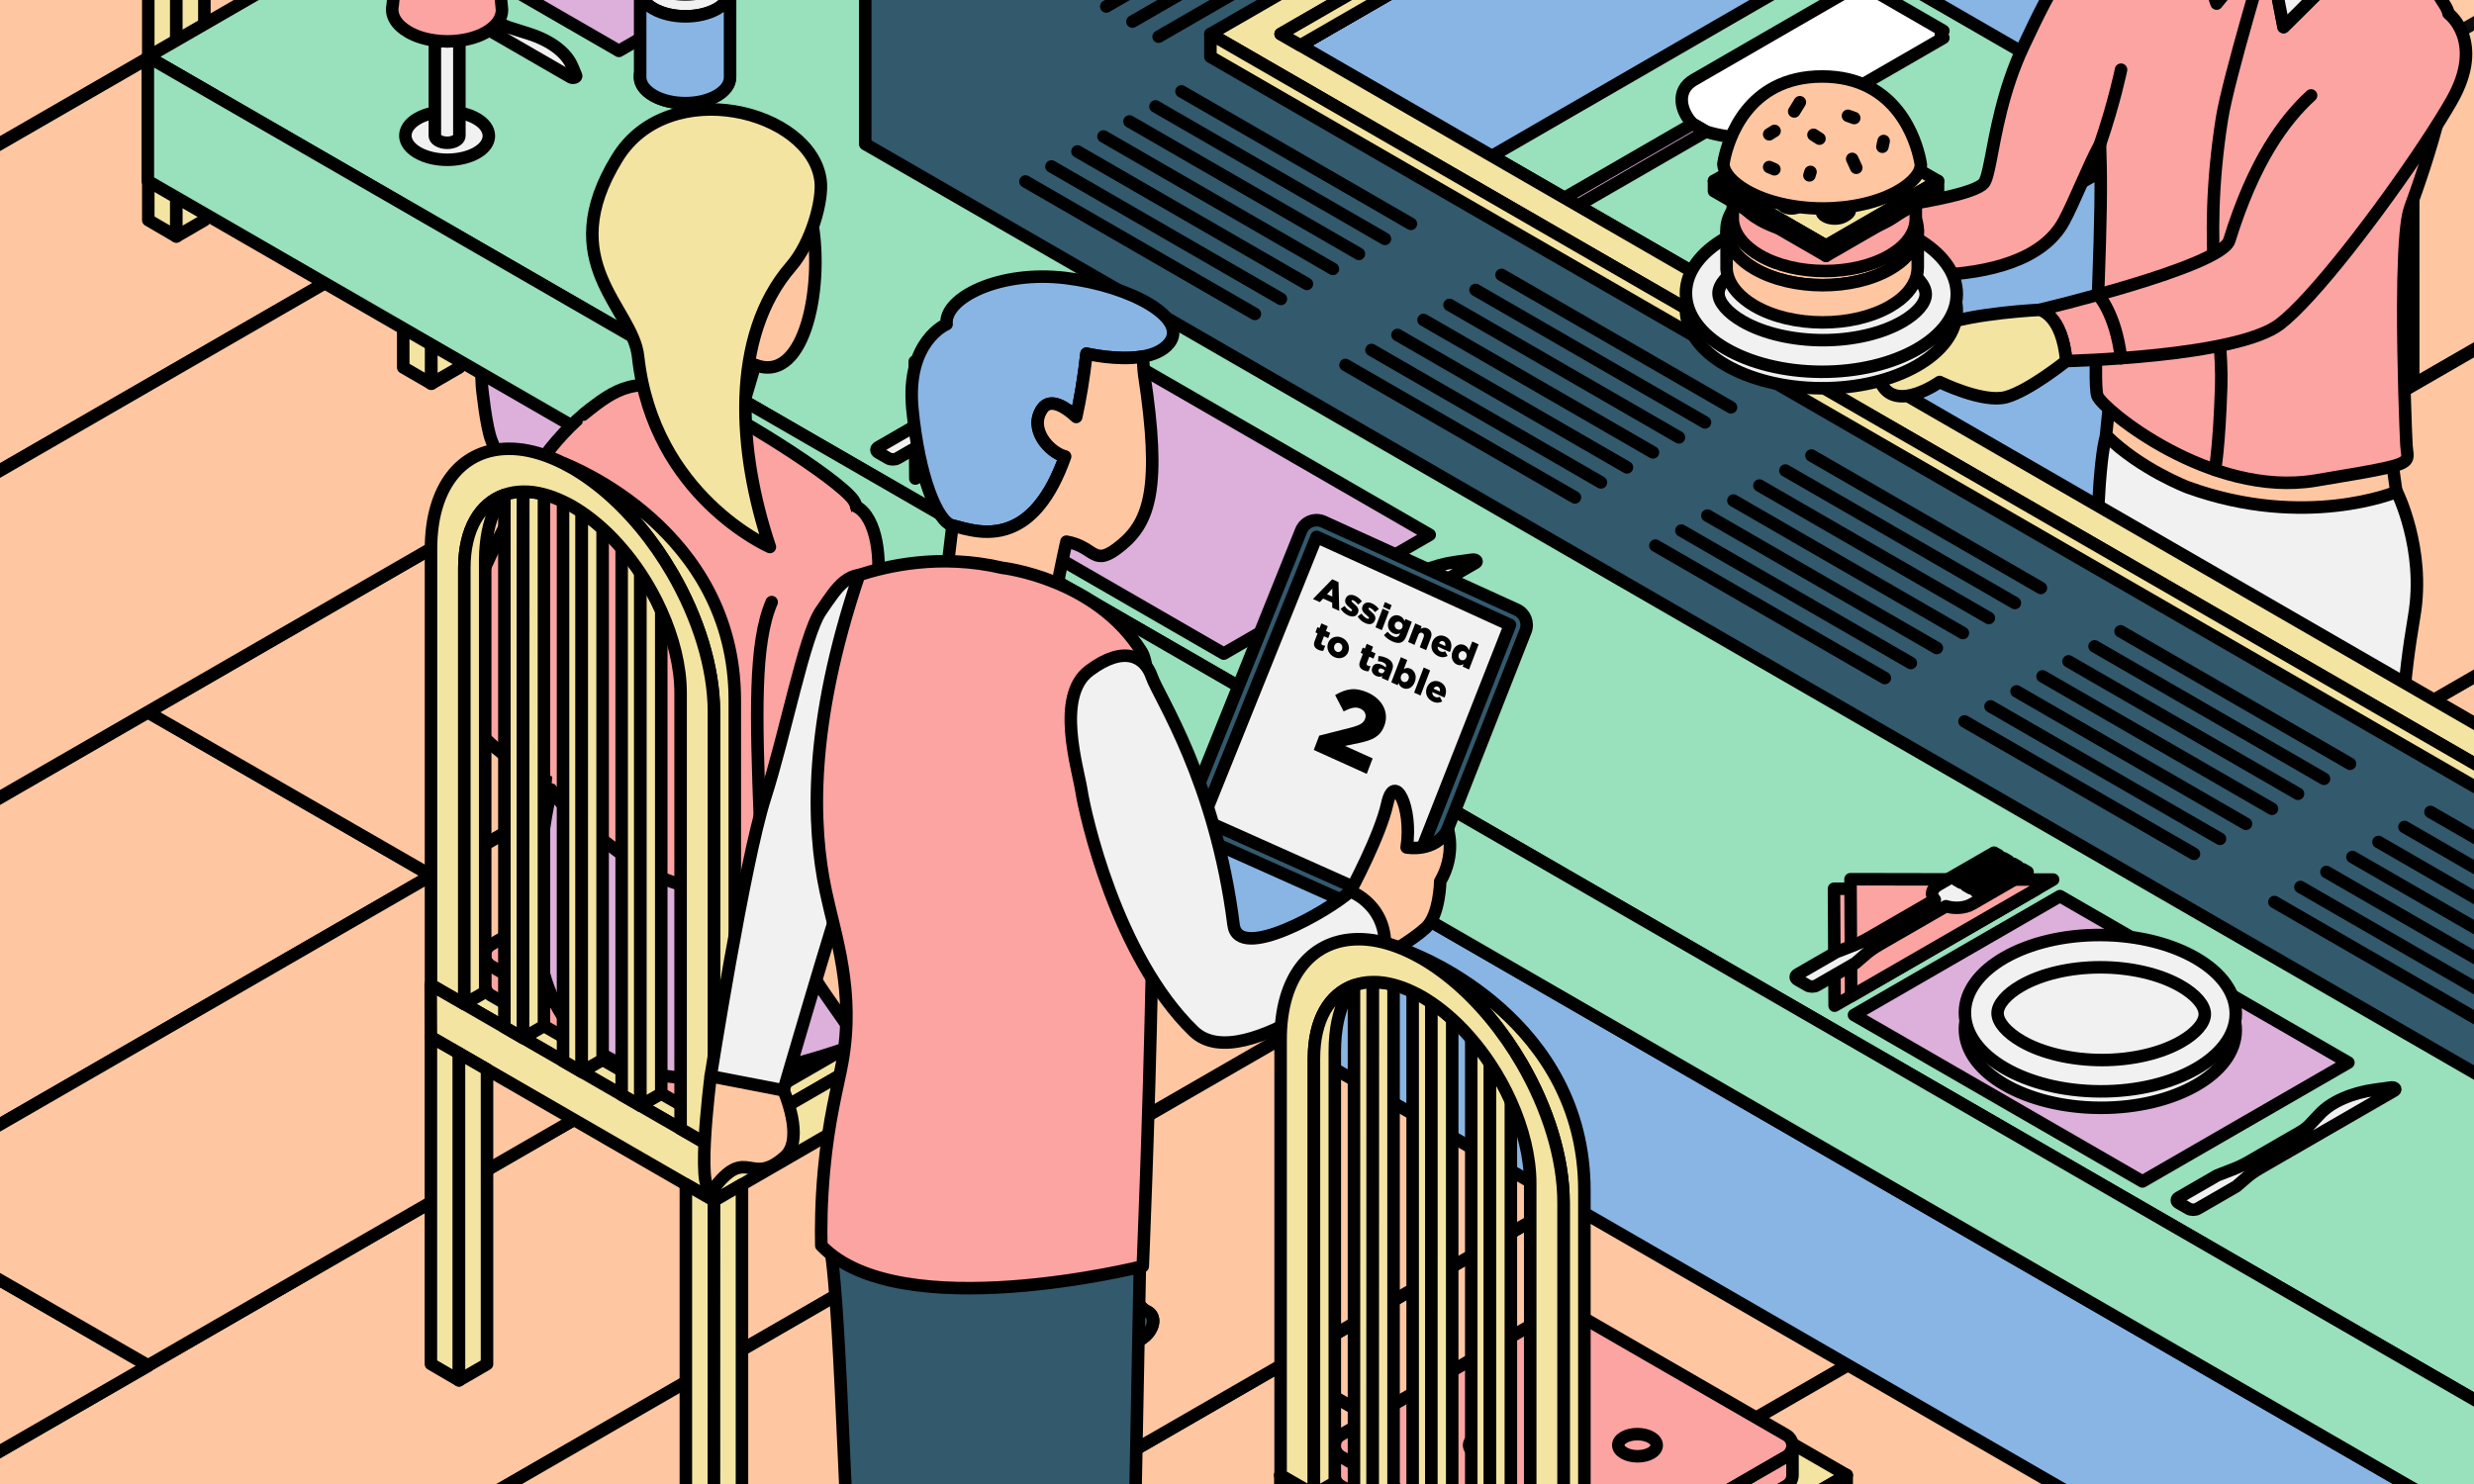 <?xml version="1.0" encoding="utf-8"?>
<!-- Generator: Adobe Illustrator 26.2.1, SVG Export Plug-In . SVG Version: 6.00 Build 0)  -->
<svg version="1.1" id="Layer_1" xmlns="http://www.w3.org/2000/svg" xmlns:xlink="http://www.w3.org/1999/xlink" x="0px" y="0px"
	 viewBox="0 0 593.117 355.87" enable-background="new 0 0 593.117 355.87" xml:space="preserve">
<rect x="0" y="0" width="593.117" height="355.87" fill="#808080" stroke="none"/>
<g id="restaurant_walls">
	
		<polygon fill="#F1F1F2" stroke="#000000" stroke-width="3" stroke-linecap="round" stroke-linejoin="round" stroke-miterlimit="10" points="
		442.776,-721.387 -1933.304,650.457 -1933.292,1150.794 442.777,-221.043 	"/>
</g>
<g id="restaurant_floor">
	<g>
		<polygon fill="#99E0BC" points="-1933.334,1150.797 -847.088,1777.914 35.466,2287.457 985.816,1738.955 2411.789,915.767 
			442.799,-221.025 		"/>
	</g>
	<g>
		
			<polygon fill="#FFC7A1" stroke="#000000" stroke-width="3" stroke-linecap="round" stroke-linejoin="round" stroke-miterlimit="10" points="
			-1593.86,798.028 -575.537,1385.961 35.456,1033.204 985.816,1581.97 2411.789,758.781 442.799,-378.011 		"/>
		<g>
			<g>
				
					<polygon fill="#FFC7A1" stroke="#000000" stroke-width="3" stroke-linecap="round" stroke-linejoin="round" stroke-miterlimit="10" points="
					103.359,-182.035 171.229,-142.86 -168.25,53.022 -236.133,13.931 				"/>
			</g>
			<g>
				
					<polygon fill="#FFC7A1" stroke="#000000" stroke-width="3" stroke-linecap="round" stroke-linejoin="round" stroke-miterlimit="10" points="
					239.162,-103.553 307.032,-64.378 -32.447,131.504 -100.33,92.414 				"/>
			</g>
			<g>
				
					<polygon fill="#FFC7A1" stroke="#000000" stroke-width="3" stroke-linecap="round" stroke-linejoin="round" stroke-miterlimit="10" points="
					35.499,170.813 103.369,209.989 -236.11,405.871 -303.993,366.78 				"/>
				
					<polygon fill="#FFC7A1" stroke="#000000" stroke-width="3" stroke-linecap="round" stroke-linejoin="round" stroke-miterlimit="10" points="
					374.939,-25.163 442.809,14.013 103.33,209.895 35.448,170.804 				"/>
				
					<polygon fill="#FFC7A1" stroke="#000000" stroke-width="3" stroke-linecap="round" stroke-linejoin="round" stroke-miterlimit="10" points="
					714.379,-221.138 782.25,-181.963 442.77,13.919 374.888,-25.172 				"/>
			</g>
			<g>
				
					<polygon fill="#FFC7A1" stroke="#000000" stroke-width="3" stroke-linecap="round" stroke-linejoin="round" stroke-miterlimit="10" points="
					171.251,249.112 239.121,288.287 -100.358,484.169 -168.24,445.079 				"/>
				
					<polygon fill="#FFC7A1" stroke="#000000" stroke-width="3" stroke-linecap="round" stroke-linejoin="round" stroke-miterlimit="10" points="
					510.691,53.136 578.562,92.311 239.082,288.194 171.2,249.103 				"/>
				
					<polygon fill="#FFC7A1" stroke="#000000" stroke-width="3" stroke-linecap="round" stroke-linejoin="round" stroke-miterlimit="10" points="
					850.131,-142.84 918.002,-103.664 578.522,92.218 510.64,53.127 				"/>
			</g>
			<g>
				
					<polygon fill="#FFC7A1" stroke="#000000" stroke-width="3" stroke-linecap="round" stroke-linejoin="round" stroke-miterlimit="10" points="
					307,327.519 374.871,366.694 35.391,562.576 -32.491,523.485 				"/>
				
					<polygon fill="#FFC7A1" stroke="#000000" stroke-width="3" stroke-linecap="round" stroke-linejoin="round" stroke-miterlimit="10" points="
					646.441,131.543 714.311,170.718 374.831,366.6 306.949,327.51 				"/>
			</g>
			<g>
				
					<polygon fill="#FFC7A1" stroke="#000000" stroke-width="3" stroke-linecap="round" stroke-linejoin="round" stroke-miterlimit="10" points="
					782.318,209.893 850.188,249.069 510.709,444.951 442.827,405.86 				"/>
			</g>
			<g>
				
					<polygon fill="#FFC7A1" stroke="#000000" stroke-width="3" stroke-linecap="round" stroke-linejoin="round" stroke-miterlimit="10" points="
					917.999,288.34 985.869,327.515 646.39,523.397 578.507,484.306 				"/>
			</g>
			<g>
				
					<polygon fill="#FFC7A1" stroke="#000000" stroke-width="3" stroke-linecap="round" stroke-linejoin="round" stroke-miterlimit="10" points="
					35.481,-64.455 103.351,-25.28 -236.129,170.602 -304.011,131.512 				"/>
			</g>
			<g>
				
					<polygon fill="#FFC7A1" stroke="#000000" stroke-width="3" stroke-linecap="round" stroke-linejoin="round" stroke-miterlimit="10" points="
					171.323,13.974 239.194,53.149 -100.286,249.031 -168.168,209.941 				"/>
				
					<polygon fill="#FFC7A1" stroke="#000000" stroke-width="3" stroke-linecap="round" stroke-linejoin="round" stroke-miterlimit="10" points="
					510.764,-182.002 578.634,-142.827 239.154,53.056 171.272,13.965 				"/>
			</g>
			<g>
				
					<polygon fill="#FFC7A1" stroke="#000000" stroke-width="3" stroke-linecap="round" stroke-linejoin="round" stroke-miterlimit="10" points="
					-32.33,288.346 35.54,327.522 -303.939,523.404 -371.822,484.313 				"/>
				
					<polygon fill="#FFC7A1" stroke="#000000" stroke-width="3" stroke-linecap="round" stroke-linejoin="round" stroke-miterlimit="10" points="
					307.11,92.371 374.98,131.546 35.501,327.428 -32.381,288.337 				"/>
				
					<polygon fill="#FFC7A1" stroke="#000000" stroke-width="3" stroke-linecap="round" stroke-linejoin="round" stroke-miterlimit="10" points="
					646.55,-103.605 714.421,-64.43 374.941,131.452 307.059,92.361 				"/>
			</g>
			<g>
				
					<polygon fill="#FFC7A1" stroke="#000000" stroke-width="3" stroke-linecap="round" stroke-linejoin="round" stroke-miterlimit="10" points="
					442.864,170.748 510.735,209.923 171.255,405.806 103.373,366.715 				"/>
				
					<polygon fill="#FFC7A1" stroke="#000000" stroke-width="3" stroke-linecap="round" stroke-linejoin="round" stroke-miterlimit="10" points="
					782.305,-25.228 850.175,13.948 510.695,209.83 442.813,170.739 				"/>
			</g>
			<g>
				
					<polygon fill="#FFC7A1" stroke="#000000" stroke-width="3" stroke-linecap="round" stroke-linejoin="round" stroke-miterlimit="10" points="
					578.61,249.121 646.481,288.297 307.001,484.179 239.119,445.088 				"/>
				
					<polygon fill="#FFC7A1" stroke="#000000" stroke-width="3" stroke-linecap="round" stroke-linejoin="round" stroke-miterlimit="10" points="
					918.051,53.145 985.921,92.321 646.441,288.203 578.559,249.112 				"/>
			</g>
			<g>
				
					<polygon fill="#FFC7A1" stroke="#000000" stroke-width="3" stroke-linecap="round" stroke-linejoin="round" stroke-miterlimit="10" points="
					714.393,327.516 782.264,366.691 442.784,562.573 374.902,523.482 				"/>
			</g>
		</g>
	</g>
	
		<linearGradient id="SVGID_1_" gradientUnits="userSpaceOnUse" x1="2085.468" y1="1784.892" x2="2221.249" y2="2020.073" gradientTransform="matrix(-1 0 0 1 3445.022 -1633.618)">
		<stop  offset="0" style="stop-color:#FFFFFF"/>
		<stop  offset="0.879" style="stop-color:#FFFFFF;stop-opacity:0.121"/>
		<stop  offset="1" style="stop-color:#FFFFFF;stop-opacity:0"/>
	</linearGradient>
	<polygon fill="url(#SVGID_1_)" points="443.033,-377.87 171.533,-221.078 2140.248,915.583 2411.802,758.791 	"/>
</g>
<g id="tables">
	<g>
		<g>
			<g>
				<polygon fill="#F4E4A2" stroke="#000000" stroke-width="3" stroke-linejoin="round" stroke-miterlimit="10" points="
					103.389,-77.376 35.501,-38.19 103.404,1.006 171.292,-38.181 				"/>
				<polygon fill="#F4E4A2" stroke="#000000" stroke-width="3" stroke-linejoin="round" stroke-miterlimit="10" points="
					35.501,-38.19 35.547,-25.604 103.435,13.617 103.404,1.006 				"/>
				<polygon fill="#F4E4A2" stroke="#000000" stroke-width="3" stroke-linejoin="round" stroke-miterlimit="10" points="
					103.404,1.006 171.292,-38.181 171.228,-25.562 103.435,13.617 				"/>
				<polygon fill="#F4E4A2" stroke="#000000" stroke-width="3" stroke-linejoin="round" stroke-miterlimit="10" points="
					42.277,-21.724 42.277,56.706 35.547,52.786 35.547,-25.604 				"/>
				<polygon fill="#F4E4A2" stroke="#000000" stroke-width="3" stroke-linejoin="round" stroke-miterlimit="10" points="
					103.431,13.62 103.411,92.01 96.671,88.11 96.671,9.71 				"/>
				<polygon fill="#F4E4A2" stroke="#000000" stroke-width="3" stroke-linejoin="round" stroke-miterlimit="10" points="
					110.121,9.73 110.121,88.12 103.411,92.01 103.431,13.62 				"/>
				<polygon fill="#F4E4A2" stroke="#000000" stroke-width="3" stroke-linejoin="round" stroke-miterlimit="10" points="
					171.229,-25.562 171.229,52.838 164.499,56.708 164.499,-21.682 				"/>
			</g>
			<polygon fill="#F4E4A2" stroke="#000000" stroke-width="3" stroke-linejoin="round" stroke-miterlimit="10" points="
				164.499,-21.682 164.499,56.708 157.779,52.818 157.779,-17.792 			"/>
			<polygon fill="#F4E4A2" stroke="#000000" stroke-width="3" stroke-linejoin="round" stroke-miterlimit="10" points="
				48.997,-17.844 48.997,52.806 42.277,56.706 42.277,-21.724 			"/>
		</g>
	</g>
	<g>
		<g>
			<g>
				<polygon fill="#F4E4A2" stroke="#000000" stroke-width="3" stroke-linejoin="round" stroke-miterlimit="10" points="
					239.144,-64.773 239.124,13.617 232.384,9.717 232.384,-68.683 				"/>
				<polygon fill="#F4E4A2" stroke="#000000" stroke-width="3" stroke-linejoin="round" stroke-miterlimit="10" points="
					245.834,-68.663 245.834,9.727 239.124,13.617 239.144,-64.773 				"/>
			</g>
		</g>
	</g>
	<g>
		<path fill-rule="evenodd" clip-rule="evenodd" fill="#1E1B1C" d="M208.704,71.285c4.331,1.637,10.251,4.697,10.478,9.016
			c0.275,4.333-7.199,9.974-19.042,6.423c-11.836-3.551-13.209-8.469-15.213-6.599c-1.958,1.864-9.795-1.505-13.575-7.014
			c-3.777-5.516,3.415-12.619,10.478-13.802C188.843,58.125,198.366,67.683,208.704,71.285z"/>
	</g>
	<g>
		
			<path fill-rule="evenodd" clip-rule="evenodd" fill="#33596D" stroke="#000000" stroke-width="3" stroke-linecap="round" stroke-linejoin="round" stroke-miterlimit="10" d="
			M156.8,110.999c4.331,1.637,10.251,4.697,10.478,9.016c0.275,4.333-7.199,9.974-19.042,6.423
			c-11.836-3.551-13.209-8.469-15.213-6.599c-1.958,1.864-9.795-1.505-13.575-7.014c-3.777-5.516,3.415-12.619,10.478-13.802
			C136.939,97.839,146.461,107.397,156.8,110.999z"/>
	</g>
	<path fill="#DDAFDB" stroke="#000000" stroke-width="3" stroke-linejoin="round" stroke-miterlimit="10" d="M53.151-43.64
		c0,0,8.472,14.482,18.95,24.96C82.622-8.153,103.53,3.092,107.72,5.372c4.143,2.33,7.833,87.409,7.833,87.409
		s0.958,9.709,2.324,12.984c1.416,3.193,1.416,6.926,12.026,3.652c10.66-3.199,9.249-7.379,9.249-7.379s5.554-94.795,3.23-101.715
		c-2.272-6.976-16.169-19.003-22.636-27.743c-6.472-8.84,1.368-8.336,4.646-6.926c3.237,1.367,17.077,4.558,26.328,7.833
		c9.248,3.236,16.167,4.143,16.673,10.667c0.453,6.422-0.505,45.273,0.913,55.926c1.359,10.616,0.453,21.685,0.906,25.425
		c0.453,3.727,14.809,8.336,22.182,4.646c7.425-3.74,4.195-43.005,6.519-56.946c2.279-13.839,6.924-40.172,3.233-48.962
		c-3.739-8.79-53.659-34.707-61.994-36.987c-8.293-2.329-17.082-7.883-17.082-7.883s-14.35,15.263-23.14,20.313
		c-8.793,5.1-25.873,10.667-31.933,11.119C61.031-48.74,53.151-43.64,53.151-43.64z"/>
	<g>
		<polygon fill="#89B5E5" stroke="#000000" stroke-width="3" stroke-linejoin="round" stroke-miterlimit="10" points="
			646.438,-74.176 578.538,-34.976 578.548,92.013 510.668,131.244 510.668,-25.566 578.538,-64.786 646.438,-103.956 		"/>
		<polygon fill="#89B5E5" stroke="#000000" stroke-width="3" stroke-linejoin="round" stroke-miterlimit="10" points="
			442.758,-64.76 442.758,92.053 510.668,131.244 510.668,-25.57 		"/>
		<polygon fill="#89B5E5" stroke="#000000" stroke-width="3" stroke-linejoin="round" stroke-miterlimit="10" points="
			307.003,13.615 442.758,-64.76 442.758,92.053 		"/>
		<polygon fill="#99E0BC" stroke="#000000" stroke-width="3" stroke-linejoin="round" stroke-miterlimit="10" points="
			357.657,37.417 442.758,-11.76 510.665,27.43 510.664,27.43 425.563,76.608 		"/>
		<g>
			<path fill="#FFFFFF" stroke="#000000" stroke-width="3" stroke-linejoin="round" stroke-miterlimit="10" d="M447.617-3.159
				c-0.797,0.46-2.101,0.46-2.899,0l-38.633,22.305c-4.42,2.552-3.216,7.548-0.287,10.561l3.189,1.841
				c5.219,1.691,13.873,2.386,18.293-0.166l38.624-22.299c-0.802-0.463-0.802-1.221,0-1.684L447.617-3.159z"/>
			<path fill="#DDAFDB" stroke="#000000" stroke-width="3" stroke-linejoin="round" stroke-miterlimit="10" d="M353.62,68.662
				l-24.493,14.141c-1.599,0.923-4.206,0.918-5.815-0.011l-6.271-3.621c-1.609-0.929-1.617-2.434-0.018-3.357l24.493-14.141
				c0,0,18.733-5.668,21.863-7.475l42.42-24.491l3.189,1.841l-42.42,24.491C363.437,57.847,353.62,68.662,353.62,68.662z"/>
		</g>
		<polygon fill="#99E0BC" stroke="#000000" stroke-width="3" stroke-linejoin="round" stroke-miterlimit="10" points="
			433.872,81.406 510.664,37.03 510.674,37.03 510.674,27.43 425.563,76.608 		"/>
		<g>
			
				<path fill="#F1F1F2" stroke="#000000" stroke-width="3" stroke-linecap="round" stroke-linejoin="round" stroke-miterlimit="10" d="
				M501.131,263.897c3.101,1.781,7.018,3.694,10.979,4.748c5.386,1.424,9.199-0.876,11.321-2.834
				c-0.03-0.267-0.045-0.534-0.074-0.801c-0.95-11.721,2.407-11.493,4.039-20.485c1.632-8.991-0.077-41.517,3.454-57.868
				c3.546-16.351,3.546-38.2,3.546-38.2s8.442,29.208,9.54,40.381c0.595,6.139,1.786,28.493,6.79,51.627
				c4.103,18.966,12.408,39.44,11.178,43.611c-0.43,1.454-1.098,2.819-1.929,4.08c13.22,5.727,21.826,1.691,26.084-1.617
				c-0.163-0.786-0.312-1.617-0.445-2.463c-1.647-10.891-2.993-35.53-8.469-63.916c-2.381-12.343,1.659-28.874-0.137-36.233
				c-1.795-7.344-0.935-20.217,1.795-36.301c2.715-16.069-4.214-29.748-4.214-29.748l-69.617-13.562
				c-3.665,11.588-2.715,80.16-2.626,89.151s-0.089,58.47,0,65.815C502.362,261.078,501.962,262.577,501.131,263.897z"/>
			
				<path fill="#FFC7A1" stroke="#000000" stroke-width="3" stroke-linecap="round" stroke-linejoin="round" stroke-miterlimit="10" d="
				M573.314,109.507l1.19,8.448c0,0-21.774,9.136-49.973-1.071c0,0-11.401-4.325-19.632-12.493l0.833-8.21L573.314,109.507z"/>
			<path fill="#FCA4A2" stroke="#000000" stroke-width="3" stroke-linejoin="round" stroke-miterlimit="10" d="M535.212,320.042
				c18.517,5.163,30.506-1.276,35.135-5.356c4.644-4.095,9.54-3.917,15.802-9.095c5.786-4.763,1.839-9.763-0.089-19.051
				c-4.258,3.309-12.864,7.344-26.084,1.617C555.569,294.996,516.695,314.863,535.212,320.042z"/>
			<path fill="#FCA4A2" stroke="#000000" stroke-width="3" stroke-linejoin="round" stroke-miterlimit="10" d="M465.744,291.435
				c7.648,7.857,23.06,3.273,29.054,2.739c5.994-0.549,19.434-6.285,25.161-9.831c5.579-3.442,4.421-7.433,3.472-18.532
				c-2.122,1.959-5.935,4.259-11.321,2.834c-3.962-1.054-7.879-2.967-10.979-4.748c-2.522,4.14-8.947,3.647-18.22,8.187
				C470.655,278.079,457.085,282.539,465.744,291.435z"/>
		</g>
		<polygon fill="#89B5E5" stroke="#000000" stroke-width="3" stroke-linejoin="round" stroke-miterlimit="10" points="
			646.438,444.777 171.222,170.491 171.222,121.793 646.438,396.154 		"/>
		<g>
			<polygon fill="#99E0BC" stroke="#000000" stroke-width="3" stroke-linejoin="round" stroke-miterlimit="10" points="
				985.884,92.025 985.884,121.805 985.874,170.405 646.434,366.375 61.234,28.515 35.444,13.625 374.864,-182.345 
				510.664,-182.345 646.434,-103.955 620.644,-89.065 510.664,-25.565 442.754,-64.755 307.004,13.615 332.794,28.505 
				646.454,209.645 756.434,146.105 782.214,131.215 740.124,106.915 714.334,92.025 850.104,13.635 			"/>
			<polygon fill="#99E0BC" stroke="#000000" stroke-width="3" stroke-linejoin="round" stroke-miterlimit="10" points="
				646.434,366.375 646.434,396.155 35.444,43.405 35.444,13.625 61.234,28.515 			"/>
			<g>
				
					<polygon fill="#33596D" stroke="#000000" stroke-width="3" stroke-linecap="round" stroke-linejoin="round" stroke-miterlimit="10" points="
					918.014,131.195 679.254,269.055 613.644,269.055 207.434,34.545 207.434,-7.295 442.764,-143.165 510.674,-103.955 
					307.004,13.615 646.424,209.605 850.114,92.025 				"/>
				<g>
					<polygon fill="#F4E4A2" stroke="#000000" stroke-width="3" stroke-linejoin="round" stroke-miterlimit="10" points="
						858.524,91.412 646.424,213.852 290.184,8.153 502.254,-114.278 510.674,-109.418 307.014,8.153 646.424,204.142 
						850.114,86.562 					"/>
					<polygon fill="#F4E4A2" stroke="#000000" stroke-width="3" stroke-linejoin="round" stroke-miterlimit="10" points="
						510.674,-109.418 510.674,-103.955 311.744,10.884 307.014,8.153 					"/>
					<polygon fill="#F4E4A2" stroke="#000000" stroke-width="3" stroke-linejoin="round" stroke-miterlimit="10" points="
						290.184,8.153 290.184,13.615 646.424,219.315 646.424,213.852 					"/>
					<g>
						<g>
							
								<line fill="none" stroke="#000000" stroke-width="3" stroke-linecap="round" stroke-linejoin="round" stroke-miterlimit="10" x1="265.222" y1="1.552" x2="319.882" y2="-30.006"/>
							
								<line fill="none" stroke="#000000" stroke-width="3" stroke-linecap="round" stroke-linejoin="round" stroke-miterlimit="10" x1="271.496" y1="5.174" x2="326.156" y2="-26.384"/>
							
								<line fill="none" stroke="#000000" stroke-width="3" stroke-linecap="round" stroke-linejoin="round" stroke-miterlimit="10" x1="277.77" y1="8.797" x2="332.43" y2="-22.761"/>
						</g>
						<g>
							
								<line fill="none" stroke="#000000" stroke-width="3" stroke-linecap="round" stroke-linejoin="round" stroke-miterlimit="10" x1="283.253" y1="21.925" x2="338.257" y2="53.681"/>
							
								<line fill="none" stroke="#000000" stroke-width="3" stroke-linecap="round" stroke-linejoin="round" stroke-miterlimit="10" x1="277.018" y1="25.525" x2="332.022" y2="57.281"/>
							
								<line fill="none" stroke="#000000" stroke-width="3" stroke-linecap="round" stroke-linejoin="round" stroke-miterlimit="10" x1="270.784" y1="29.125" x2="325.787" y2="60.881"/>
							
								<line fill="none" stroke="#000000" stroke-width="3" stroke-linecap="round" stroke-linejoin="round" stroke-miterlimit="10" x1="264.549" y1="32.724" x2="319.552" y2="64.481"/>
							
								<line fill="none" stroke="#000000" stroke-width="3" stroke-linecap="round" stroke-linejoin="round" stroke-miterlimit="10" x1="258.314" y1="36.324" x2="313.317" y2="68.08"/>
							
								<line fill="none" stroke="#000000" stroke-width="3" stroke-linecap="round" stroke-linejoin="round" stroke-miterlimit="10" x1="252.079" y1="39.924" x2="307.082" y2="71.68"/>
							
								<line fill="none" stroke="#000000" stroke-width="3" stroke-linecap="round" stroke-linejoin="round" stroke-miterlimit="10" x1="245.844" y1="43.524" x2="300.847" y2="75.28"/>
						</g>
						<g>
							
								<line fill="none" stroke="#000000" stroke-width="3" stroke-linecap="round" stroke-linejoin="round" stroke-miterlimit="10" x1="359.981" y1="65.926" x2="414.985" y2="97.683"/>
							
								<line fill="none" stroke="#000000" stroke-width="3" stroke-linecap="round" stroke-linejoin="round" stroke-miterlimit="10" x1="353.746" y1="69.526" x2="408.75" y2="101.282"/>
							
								<line fill="none" stroke="#000000" stroke-width="3" stroke-linecap="round" stroke-linejoin="round" stroke-miterlimit="10" x1="347.511" y1="73.126" x2="402.515" y2="104.882"/>
							
								<line fill="none" stroke="#000000" stroke-width="3" stroke-linecap="round" stroke-linejoin="round" stroke-miterlimit="10" x1="341.276" y1="76.726" x2="396.28" y2="108.482"/>
							
								<line fill="none" stroke="#000000" stroke-width="3" stroke-linecap="round" stroke-linejoin="round" stroke-miterlimit="10" x1="335.041" y1="80.325" x2="390.045" y2="112.082"/>
							
								<line fill="none" stroke="#000000" stroke-width="3" stroke-linecap="round" stroke-linejoin="round" stroke-miterlimit="10" x1="328.806" y1="83.925" x2="383.81" y2="115.682"/>
							
								<line fill="none" stroke="#000000" stroke-width="3" stroke-linecap="round" stroke-linejoin="round" stroke-miterlimit="10" x1="322.571" y1="87.525" x2="377.575" y2="119.281"/>
						</g>
						<g>
							
								<line fill="none" stroke="#000000" stroke-width="3" stroke-linecap="round" stroke-linejoin="round" stroke-miterlimit="10" x1="434.276" y1="109.241" x2="489.279" y2="140.997"/>
							
								<line fill="none" stroke="#000000" stroke-width="3" stroke-linecap="round" stroke-linejoin="round" stroke-miterlimit="10" x1="428.041" y1="112.841" x2="483.044" y2="144.597"/>
							
								<line fill="none" stroke="#000000" stroke-width="3" stroke-linecap="round" stroke-linejoin="round" stroke-miterlimit="10" x1="421.806" y1="116.44" x2="476.809" y2="148.197"/>
							
								<line fill="none" stroke="#000000" stroke-width="3" stroke-linecap="round" stroke-linejoin="round" stroke-miterlimit="10" x1="415.571" y1="120.04" x2="470.574" y2="151.796"/>
							
								<line fill="none" stroke="#000000" stroke-width="3" stroke-linecap="round" stroke-linejoin="round" stroke-miterlimit="10" x1="409.336" y1="123.64" x2="464.339" y2="155.396"/>
							
								<line fill="none" stroke="#000000" stroke-width="3" stroke-linecap="round" stroke-linejoin="round" stroke-miterlimit="10" x1="403.101" y1="127.24" x2="458.104" y2="158.996"/>
							
								<line fill="none" stroke="#000000" stroke-width="3" stroke-linecap="round" stroke-linejoin="round" stroke-miterlimit="10" x1="396.866" y1="130.839" x2="451.869" y2="162.596"/>
						</g>
						<g>
							
								<line fill="none" stroke="#000000" stroke-width="3" stroke-linecap="round" stroke-linejoin="round" stroke-miterlimit="10" x1="508.387" y1="151.398" x2="563.391" y2="183.155"/>
							
								<line fill="none" stroke="#000000" stroke-width="3" stroke-linecap="round" stroke-linejoin="round" stroke-miterlimit="10" x1="502.152" y1="154.998" x2="557.156" y2="186.755"/>
							
								<line fill="none" stroke="#000000" stroke-width="3" stroke-linecap="round" stroke-linejoin="round" stroke-miterlimit="10" x1="495.918" y1="158.598" x2="550.921" y2="190.354"/>
							
								<line fill="none" stroke="#000000" stroke-width="3" stroke-linecap="round" stroke-linejoin="round" stroke-miterlimit="10" x1="489.683" y1="162.198" x2="544.686" y2="193.954"/>
							
								<line fill="none" stroke="#000000" stroke-width="3" stroke-linecap="round" stroke-linejoin="round" stroke-miterlimit="10" x1="483.448" y1="165.797" x2="538.451" y2="197.554"/>
							
								<line fill="none" stroke="#000000" stroke-width="3" stroke-linecap="round" stroke-linejoin="round" stroke-miterlimit="10" x1="477.213" y1="169.397" x2="532.216" y2="201.154"/>
							
								<line fill="none" stroke="#000000" stroke-width="3" stroke-linecap="round" stroke-linejoin="round" stroke-miterlimit="10" x1="470.978" y1="172.997" x2="525.981" y2="204.753"/>
						</g>
						<g>
							
								<line fill="none" stroke="#000000" stroke-width="3" stroke-linecap="round" stroke-linejoin="round" stroke-miterlimit="10" x1="582.682" y1="194.713" x2="637.686" y2="226.469"/>
							
								<line fill="none" stroke="#000000" stroke-width="3" stroke-linecap="round" stroke-linejoin="round" stroke-miterlimit="10" x1="576.447" y1="198.313" x2="631.451" y2="230.069"/>
							
								<line fill="none" stroke="#000000" stroke-width="3" stroke-linecap="round" stroke-linejoin="round" stroke-miterlimit="10" x1="570.212" y1="201.912" x2="625.216" y2="233.669"/>
							
								<line fill="none" stroke="#000000" stroke-width="3" stroke-linecap="round" stroke-linejoin="round" stroke-miterlimit="10" x1="563.977" y1="205.512" x2="618.981" y2="237.269"/>
							
								<line fill="none" stroke="#000000" stroke-width="3" stroke-linecap="round" stroke-linejoin="round" stroke-miterlimit="10" x1="557.742" y1="209.112" x2="612.746" y2="240.868"/>
							
								<line fill="none" stroke="#000000" stroke-width="3" stroke-linecap="round" stroke-linejoin="round" stroke-miterlimit="10" x1="551.507" y1="212.712" x2="606.511" y2="244.468"/>
							
								<line fill="none" stroke="#000000" stroke-width="3" stroke-linecap="round" stroke-linejoin="round" stroke-miterlimit="10" x1="545.272" y1="216.312" x2="600.276" y2="248.068"/>
						</g>
					</g>
				</g>
			</g>
		</g>
		<g>
			<g>
				<polygon fill="#DDAFDB" stroke="#000000" stroke-width="3" stroke-linejoin="round" stroke-miterlimit="10" points="
					513.632,283.313 563.002,254.815 493.848,214.896 444.477,243.395 				"/>
				
					<path fill="#F1F1F2" stroke="#000000" stroke-width="3" stroke-linecap="round" stroke-linejoin="round" stroke-miterlimit="10" d="
					M553.712,269.739c-0.588,0.624-1.328,1.196-2.198,1.699l-12.44,7.182c-1.181,0.682-2.475,1.295-3.863,1.832l-3.653,1.412
					l-9.243,5.336c-0.604,0.349-0.601,0.916,0.007,1.267l2.366,1.366c0.608,0.351,1.59,0.353,2.195,0.004l9.243-5.336l2.446-2.109
					c0.93-0.802,1.992-1.548,3.173-2.23l32.268-18.63c0.552-0.319,0.027-0.858-0.734-0.754l-3.844,0.525
					c-5.686,0.777-10.522,2.91-13.309,5.87L553.712,269.739z"/>
			</g>
			<g>
				
					<ellipse transform="matrix(0.005 -1 1 0.005 253.996 749.41)" fill="#F1F1F2" stroke="#000000" stroke-width="3" stroke-linecap="round" stroke-linejoin="round" stroke-miterlimit="10" cx="503.732" cy="247.019" rx="18.745" ry="32.469"/>
				
					<ellipse transform="matrix(0.005 -1 1 0.005 257.946 745.484)" fill="#F1F1F2" stroke="#000000" stroke-width="3" stroke-linecap="round" stroke-linejoin="round" stroke-miterlimit="10" cx="503.733" cy="243.071" rx="18.745" ry="32.469"/>
				
					<path fill="#F1F1F2" stroke="#000000" stroke-width="3" stroke-linecap="round" stroke-linejoin="round" stroke-miterlimit="10" d="
					M503.944,254.202c-7.287,0-14.313-1.644-19.277-4.51c-3.612-2.086-5.769-4.6-5.769-6.726c0-2.083,2.103-4.54,5.625-6.574
					c4.873-2.814,11.803-4.427,19.013-4.427c7.287,0,14.312,1.644,19.277,4.51c3.612,2.086,5.768,4.6,5.768,6.726
					c0,2.083-2.103,4.54-5.625,6.574C518.084,252.588,511.154,254.202,503.944,254.202z"/>
			</g>
			<g>
				<polygon fill="#FCA4A2" stroke="#000000" stroke-width="3" stroke-linejoin="round" stroke-miterlimit="10" points="
					488.247,213.215 439.833,241.166 439.681,213.127 				"/>
				<polygon fill="#FCA4A2" stroke="#000000" stroke-width="3" stroke-linejoin="round" stroke-miterlimit="10" points="
					492.207,210.928 443.794,238.879 443.642,210.84 				"/>
			</g>
			
				<path fill="#F1F1F2" stroke="#000000" stroke-width="3" stroke-linecap="round" stroke-linejoin="round" stroke-miterlimit="10" d="
				M486.089,209.114l-13.358,7.712c-1.675,0.967-4.217,1.129-6.195,0.488l-16.074,9.281c-1.186,0.685-2.253,1.435-3.187,2.24
				l-2.457,2.118l-9.281,5.358c-0.606,0.35-1.594,0.348-2.204-0.004l-2.376-1.372c-0.61-0.352-0.613-0.922-0.007-1.272l9.281-5.358
				l3.669-1.418c1.395-0.539,2.693-1.155,3.879-1.84l16.074-9.281c-1.11-1.142-0.829-2.61,0.845-3.577l13.358-7.712l1.148,0.663
				l-10.189,5.883l1.148,0.663l10.189-5.883l1.148,0.663l-10.189,5.883l1.146,0.662l10.189-5.883l1.148,0.663l-10.189,5.883
				l1.148,0.663l10.189-5.883L486.089,209.114z"/>
		</g>
		<g>
			<polygon fill="#DDAFDB" stroke="#000000" stroke-width="3" stroke-linejoin="round" stroke-miterlimit="10" points="
				293.385,156.739 342.755,128.24 273.601,88.322 224.23,116.82 			"/>
			<g>
				<polygon fill="#FCA4A2" stroke="#000000" stroke-width="3" stroke-linejoin="round" stroke-miterlimit="10" points="
					267.859,86.804 219.446,114.755 219.294,86.716 				"/>
				<polygon fill="#FCA4A2" stroke="#000000" stroke-width="3" stroke-linejoin="round" stroke-miterlimit="10" points="
					271.82,84.517 223.407,112.468 223.255,84.429 				"/>
			</g>
			
				<path fill="#F1F1F2" stroke="#000000" stroke-width="3" stroke-linecap="round" stroke-linejoin="round" stroke-miterlimit="10" d="
				M265.702,82.703l-13.358,7.712c-1.675,0.967-4.217,1.129-6.195,0.488l-16.074,9.281c-1.186,0.685-2.253,1.435-3.187,2.24
				l-2.457,2.118l-9.281,5.358c-0.606,0.35-1.594,0.348-2.204-0.004l-2.376-1.372c-0.61-0.352-0.613-0.922-0.007-1.272l9.281-5.358
				l3.669-1.418c1.394-0.539,2.693-1.155,3.879-1.84l16.074-9.281c-1.11-1.142-0.829-2.61,0.845-3.577l13.358-7.712l1.148,0.663
				l-10.189,5.883l1.148,0.663l10.189-5.883l1.148,0.663l-10.189,5.883l1.146,0.662l10.189-5.883l1.148,0.663l-10.189,5.883
				l1.148,0.663l10.189-5.883L265.702,82.703z"/>
			
				<path fill="#F1F1F2" stroke="#000000" stroke-width="3" stroke-linecap="round" stroke-linejoin="round" stroke-miterlimit="10" d="
				M333.465,143.164c-0.588,0.624-1.328,1.196-2.198,1.699l-12.44,7.182c-1.181,0.682-2.475,1.295-3.863,1.832l-3.653,1.412
				l-9.243,5.336c-0.604,0.349-0.601,0.916,0.007,1.267l2.366,1.366c0.608,0.351,1.59,0.353,2.194,0.004l9.243-5.336l2.446-2.109
				c0.93-0.802,1.992-1.548,3.173-2.23l32.268-18.63c0.552-0.319,0.027-0.858-0.733-0.754l-3.844,0.525
				c-5.686,0.777-10.522,2.91-13.309,5.87L333.465,143.164z"/>
		</g>
		<g>
			<g>
				<polygon fill="#DDAFDB" stroke="#000000" stroke-width="3" stroke-linejoin="round" stroke-miterlimit="10" points="
					98.403,-16.656 148.379,12.206 217.092,-27.469 167.115,-56.331 				"/>
				
					<path fill="#F1F1F2" stroke="#000000" stroke-width="3" stroke-linecap="round" stroke-linejoin="round" stroke-miterlimit="10" d="
					M122.362,6.685c-1.09-0.346-2.091-0.78-2.972-1.289l-12.595-7.272c-1.196-0.691-2.274-1.445-3.219-2.255l-2.488-2.129
					l-9.358-5.403c-0.612-0.353-1.597-0.357-2.201-0.008l-2.352,1.358c-0.604,0.349-0.598,0.918,0.014,1.271l9.358,5.403
					l3.688,1.437c1.402,0.546,2.709,1.168,3.905,1.859l32.67,18.864c0.559,0.323,1.49,0.024,1.303-0.418l-0.948-2.231
					c-1.403-3.301-5.154-6.121-10.324-7.763L122.362,6.685z"/>
			</g>
			<g>
				
					<ellipse transform="matrix(0.005 -1 1 0.005 144.849 182.655)" fill="#F1F1F2" stroke="#000000" stroke-width="3" stroke-linecap="round" stroke-linejoin="round" stroke-miterlimit="10" cx="164.247" cy="18.511" rx="6.223" ry="10.779"/>
				<g>
					
						<path fill="#F1F1F2" stroke="#000000" stroke-width="3" stroke-linecap="round" stroke-linejoin="round" stroke-miterlimit="10" d="
						M175.026-7.554v0.033c0,1.279-0.669,2.55-2.024,3.629c-0.326,0.259-0.694,0.51-1.104,0.744
						c-4.198,2.425-11.022,2.417-15.245-0.025c-0.426-0.243-0.811-0.51-1.154-0.786c-1.246-0.995-1.923-2.166-2.024-3.337
						c-0.134-1.689,0.903-3.395,3.128-4.675c4.198-2.426,11.022-2.417,15.245,0.025C173.956-10.732,175.01-9.143,175.026-7.554z"/>
					
						<path fill="#F1F1F2" stroke="#000000" stroke-width="3" stroke-linecap="round" stroke-linejoin="round" stroke-miterlimit="10" d="
						M175.026-7.521v5.267c0,1.581-1.037,3.169-3.128,4.374c-4.198,2.417-11.022,2.408-15.245-0.033
						c-1.99-1.146-3.052-2.626-3.178-4.123v-5.259c0.1,1.171,0.778,2.341,2.024,3.337c0.343,0.276,0.728,0.544,1.154,0.786
						c4.223,2.442,11.047,2.45,15.245,0.025c0.41-0.234,0.778-0.485,1.104-0.744C174.357-4.97,175.026-6.241,175.026-7.521z"/>
					<path fill="#89B5E5" stroke="#000000" stroke-width="3" stroke-linejoin="round" stroke-miterlimit="10" d="M175.026-2.254
						v20.766c0.017,1.597-1.02,3.195-3.128,4.416c-4.198,2.425-11.022,2.408-15.245-0.025c-2.25-1.305-3.312-3.027-3.178-4.725
						V-2.036c0.125,1.497,1.187,2.977,3.178,4.123c4.223,2.442,11.047,2.45,15.245,0.033C173.989,0.916,175.026-0.673,175.026-2.254
						z"/>
				</g>
			</g>
		</g>
		<g>
			<g>
				
					<path fill="#FCA4A2" stroke="#000000" stroke-width="3" stroke-linecap="round" stroke-linejoin="round" stroke-miterlimit="10" d="
					M576.154,73.265c-0.04,14.52,0.61,30.61,0.76,33.4c0.17,3.2,1.57,4.1-4.93,5.56c-3.26,0.74-8.51,1.63-16.9,3.02
					c-25.11,4.17-50.99-17.04-52.25-20.32c-1.22-3.16,0.97-33.57,0.79-52.71c-0.01-0.7-0.02-1.39-0.03-2.06
					c-0.04-1.97-0.09-3.81-0.14-5.54c-2.95,5.48-6.09,13.67-8.65,18.41c-10.3,19.08-52.98,11.6-52.98,11.6
					c-2.76-12.22-8.05-12.52-8.05-12.52s38.01-3.7,41.81-8.16c0.6-0.71,1.05-2.61,1.59-5.34c1.23-6.27,2.92-16.89,7.9-27.47
					c6.53-13.86,13.21-28.04,29.3-37.06c1.32-0.74,2.81-1.23,4.33-1.74c5.42-1.83,11.64-2.81,17.12-3.16
					c6.2-0.39,11.46,0.02,13.58,0.94c4.58,1.98,8.66,4.17,12.3,6.46l0.01,0.51c0,0-1.94,3.81-6.04,6.78
					c-2.88,2.1-6.82,3.78-11.92,3.44l3.71,19.19c0,0,12.01-11.92,15.99-15.9c3.99-3.99,3.92-10.1,3.92-10.1
					c9.42,7.13,15.24,14.87,18.88,20.92c5.55,9.21-5.55,40.63-8.45,48.46c-0.94,2.54-1.39,8.92-1.56,16.55h-0.01
					C576.194,68.615,576.164,70.915,576.154,73.265z"/>
				
					<path fill="#F1F1F2" stroke="#000000" stroke-width="3" stroke-linecap="round" stroke-linejoin="round" stroke-miterlimit="10" d="
					M542.714-13.031L531.408,0.863c0,0-6.247-16.528-3.034-24.355c3.214-7.827,9.892-9.66,9.892-9.66"/>
				
					<path fill="#F1F1F2" stroke="#000000" stroke-width="3" stroke-linecap="round" stroke-linejoin="round" stroke-miterlimit="10" d="
					M567.374-19.505c0,0,0.07,6.11-3.92,10.1c-3.98,3.98-15.99,15.9-15.99,15.9l-3.71-19.19c5.1,0.34,9.04-1.34,11.92-3.44
					c4.1-2.97,6.04-6.78,6.04-6.78l-0.01-0.51c0.42,0.26,0.83,0.53,1.23,0.79C564.494-21.605,565.974-20.565,567.374-19.505z"/>
				
					<path fill="none" stroke="#000000" stroke-width="3" stroke-linecap="round" stroke-linejoin="round" stroke-miterlimit="10" d="
					M543.75-12.698c0,0-9.556,31.652-11.053,41.128c-4.971,31.481,0.289,49.268-0.184,64.174s-1.506,20.069-1.506,20.069"/>
				
					<path fill="#F4E4A2" stroke="#000000" stroke-width="3" stroke-linecap="round" stroke-linejoin="round" stroke-miterlimit="10" d="
					M441.824,64.624c-0.97,1.3-3.91,1.76-4.06,3.8c-0.78,10.75-5.52,9.01-6.63,3.89c-0.53-2.44-4.39,1.86-5.98,2.23
					c-4.47,1.04-12.7,7.39-15.45-5.9c-0.41-1.99,0.33-11.46,11.54-13.63c11.21-2.18,12.53-2.91,12.53-2.91
					S439.064,52.403,441.824,64.624z"/>
			</g>
			
				<path fill="#FCA4A2" stroke="#000000" stroke-width="3" stroke-linecap="round" stroke-linejoin="round" stroke-miterlimit="10" d="
				M587.084,3.314c0,0,8.78,6.59,0.71,20.78c-6.55,11.5-22.78,34.4-34.2,46.88c-2.65,2.9-5.05,5.24-7,6.74
				c-10.34,7.97-51.24,8.86-51.24,8.86c-0.96-11.26-6.39-12.271-6.39-12.271s43.52-10.28,45.49-16.65
				c5.9-19.054,13.182-28.887,19.602-34.766"/>
			
				<path fill="#F4E4A2" stroke="#000000" stroke-width="3" stroke-linecap="round" stroke-linejoin="round" stroke-miterlimit="10" d="
				M495.354,86.574c0,0-8.81,7.09-14.36,8.65c-5.53,1.55-16-3.62-16-3.62s-10.29,7.34-13.92,0.5c-0.91-1.7,0.87-8.95,14.02-14.01
				c7.91-3.04,23.87-3.79,23.87-3.79S494.394,75.314,495.354,86.574z"/>
			<g>
				
					<ellipse transform="matrix(0.005 -1 1 0.005 360.077 510.815)" fill="#F1F1F2" stroke="#000000" stroke-width="3" stroke-linecap="round" stroke-linejoin="round" stroke-miterlimit="10" cx="436.829" cy="74.394" rx="18.745" ry="32.469"/>
				
					<ellipse transform="matrix(0.005 -1 1 0.005 364.026 506.888)" fill="#F1F1F2" stroke="#000000" stroke-width="3" stroke-linecap="round" stroke-linejoin="round" stroke-miterlimit="10" cx="436.829" cy="70.445" rx="18.745" ry="32.469"/>
				
					<path fill="#F1F1F2" stroke="#000000" stroke-width="3" stroke-linecap="round" stroke-linejoin="round" stroke-miterlimit="10" d="
					M437.042,81.572c-7.287,0-14.313-1.644-19.277-4.51c-3.612-2.086-5.769-4.6-5.769-6.726c0-2.083,2.103-4.54,5.625-6.574
					c4.873-2.814,11.803-4.427,19.013-4.427c7.287,0,14.312,1.644,19.277,4.51c3.612,2.086,5.768,4.6,5.768,6.726
					c0,2.083-2.103,4.54-5.625,6.574C451.182,79.958,444.252,81.572,437.042,81.572z"/>
			</g>
			<g>
				<g>
					
						<path fill="#FFC7A1" stroke="#000000" stroke-width="3" stroke-linecap="round" stroke-linejoin="round" stroke-miterlimit="10" d="
						M459.767,55.159v0.07c0,1.522-0.445,3.032-1.323,4.472c-0.714,1.147-1.698,2.236-2.974,3.254
						c-0.702,0.551-1.487,1.078-2.353,1.581c-8.933,5.163-23.439,5.14-32.43-0.058c-0.901-0.515-1.721-1.077-2.447-1.662
						c-1.276-1.019-2.283-2.131-2.985-3.29c-0.773-1.23-1.218-2.529-1.323-3.817c-0.281-3.594,1.92-7.212,6.65-9.939
						c8.933-5.163,23.45-5.14,32.43,0.058C457.496,48.404,459.732,51.787,459.767,55.159z"/>
					
						<path fill="#FFC7A1" stroke="#000000" stroke-width="3" stroke-linecap="round" stroke-linejoin="round" stroke-miterlimit="10" d="
						M459.767,55.23v8.921c0,2.728-1.417,5.433-4.297,7.727c-0.702,0.551-1.487,1.077-2.353,1.581
						c-8.933,5.151-23.439,5.14-32.43-0.058c-0.901-0.515-1.721-1.078-2.447-1.674c-2.658-2.107-4.098-4.601-4.308-7.095v-8.921
						c0.105,1.288,0.55,2.587,1.323,3.817c0.702,1.159,1.709,2.271,2.985,3.29c0.726,0.585,1.545,1.147,2.447,1.662
						c8.991,5.198,23.497,5.222,32.43,0.058c0.866-0.503,1.651-1.03,2.353-1.581c1.276-1.018,2.26-2.107,2.974-3.254
						C459.322,58.262,459.767,56.751,459.767,55.23z"/>
				</g>
				<g>
					<g>
						<path fill="#FCA4A2" stroke="#000000" stroke-width="3" stroke-linejoin="round" stroke-miterlimit="10" d="M459.294,43.797
							v0.067c0,1.457-0.426,2.902-1.266,4.281c-0.684,1.098-1.625,2.141-2.846,3.115c-0.672,0.527-1.423,1.031-2.253,1.513
							c-8.551,4.942-22.435,4.92-31.042-0.056c-0.863-0.493-1.647-1.031-2.342-1.591c-1.222-0.975-2.185-2.04-2.858-3.149
							c-0.74-1.177-1.166-2.421-1.266-3.654c-0.269-3.44,1.838-6.903,6.365-9.514c8.551-4.942,22.447-4.92,31.042,0.056
							C457.12,37.33,459.26,40.569,459.294,43.797z"/>
						<path fill="#FCA4A2" stroke="#000000" stroke-width="3" stroke-linejoin="round" stroke-miterlimit="10" d="M459.294,43.864
							v8.539c0,2.611-1.356,5.2-4.113,7.396c-0.672,0.527-1.423,1.031-2.253,1.513c-8.551,4.931-22.435,4.92-31.042-0.056
							c-0.863-0.493-1.647-1.031-2.342-1.603c-2.544-2.017-3.922-4.404-4.124-6.791v-8.539c0.101,1.233,0.527,2.477,1.266,3.654
							c0.672,1.109,1.636,2.174,2.858,3.149c0.695,0.56,1.479,1.098,2.342,1.591c8.607,4.976,22.491,4.998,31.042,0.056
							c0.829-0.482,1.58-0.986,2.253-1.513c1.222-0.975,2.163-2.017,2.846-3.115C458.868,46.766,459.294,45.32,459.294,43.864z"/>
					</g>
					<g>
						<g>
							<polygon fill="#F4E4A2" stroke="#000000" stroke-width="3" stroke-linejoin="round" stroke-miterlimit="10" points="
								464.621,43.407 437.768,58.911 410.912,43.392 437.765,27.888 							"/>
							<path fill="#F4E4A2" stroke="#000000" stroke-width="3" stroke-linejoin="round" stroke-miterlimit="10" d="M437.739,37.327
								c-0.943,0.545-2.477,0.542-3.426-0.006s-0.954-1.434-0.011-1.978c0.943-0.545,3.066-0.202,4.015,0.346
								C439.266,36.237,438.682,36.783,437.739,37.327z"/>
							<path fill="#F4E4A2" stroke="#000000" stroke-width="3" stroke-linejoin="round" stroke-miterlimit="10" d="M431.205,49.574
								c-0.943,0.545-2.477,0.542-3.426-0.006s-0.954-1.434-0.011-1.978s3.066-0.202,4.015,0.346
								C432.732,48.485,432.148,49.03,431.205,49.574z"/>
							<path fill="#F4E4A2" stroke="#000000" stroke-width="3" stroke-linejoin="round" stroke-miterlimit="10" d="M453.151,45.014
								c-1.231,0.711-3.233,0.707-4.472-0.008s-1.245-1.871-0.014-2.582c1.231-0.711,4.002-0.263,5.241,0.452
								S454.382,44.303,453.151,45.014z"/>
							<path fill="#F4E4A2" stroke="#000000" stroke-width="3" stroke-linejoin="round" stroke-miterlimit="10" d="M442.089,51.883
								c-1.231,0.711-3.233,0.707-4.472-0.008c-1.239-0.715-1.245-1.871-0.014-2.582s4.002-0.263,5.241,0.452
								C444.083,50.46,443.32,51.172,442.089,51.883z"/>
						</g>
						<polygon fill="#F4E4A2" stroke="#000000" stroke-width="3" stroke-linejoin="round" stroke-miterlimit="10" points="
							437.768,58.911 437.768,61.343 464.621,45.839 464.621,43.407 						"/>
						<polygon fill="#F4E4A2" stroke="#000000" stroke-width="3" stroke-linejoin="round" stroke-miterlimit="10" points="
							410.912,43.392 410.912,45.824 437.768,61.343 437.768,58.911 						"/>
					</g>
				</g>
				<g>
					<g>
						
							<path fill="#FFC7A1" stroke="#000000" stroke-width="3" stroke-linecap="round" stroke-linejoin="round" stroke-miterlimit="10" d="
							M460.505,39.506c0,1.992-2.006,4.337-5.366,6.261c-4.635,2.697-11.234,4.228-18.105,4.228c-6.938,0-13.633-1.558-18.376-4.296
							c-3.32-1.924-5.326-4.215-5.475-6.193c-0.013-0.081-0.013-0.135-0.013-0.216c0,0,0.054-0.42,0.203-1.125v-0.014
							c0.908-4.377,5.38-19.812,23.471-19.812c18.078,0,22.55,15.598,23.458,20.016c0.014,0.081,0.041,0.162,0.054,0.244
							C460.464,39.181,460.505,39.506,460.505,39.506z"/>
					</g>
					
						<line fill="none" stroke="#000000" stroke-width="3" stroke-linecap="round" stroke-linejoin="round" stroke-miterlimit="10" x1="424.145" y1="40.062" x2="425.388" y2="40.591"/>
					
						<line fill="none" stroke="#000000" stroke-width="3" stroke-linecap="round" stroke-linejoin="round" stroke-miterlimit="10" x1="424.145" y1="32.206" x2="425.433" y2="31.399"/>
					
						<line fill="none" stroke="#000000" stroke-width="3" stroke-linecap="round" stroke-linejoin="round" stroke-miterlimit="10" x1="433.79" y1="42.053" x2="434.05" y2="41.229"/>
					
						<line fill="none" stroke="#000000" stroke-width="3" stroke-linecap="round" stroke-linejoin="round" stroke-miterlimit="10" x1="434.766" y1="32.333" x2="436.199" y2="33.245"/>
					
						<line fill="none" stroke="#000000" stroke-width="3" stroke-linecap="round" stroke-linejoin="round" stroke-miterlimit="10" x1="430.144" y1="26.724" x2="431.499" y2="24.518"/>
					
						<line fill="none" stroke="#000000" stroke-width="3" stroke-linecap="round" stroke-linejoin="round" stroke-miterlimit="10" x1="444.532" y1="28.303" x2="443.035" y2="27.766"/>
					
						<line fill="none" stroke="#000000" stroke-width="3" stroke-linecap="round" stroke-linejoin="round" stroke-miterlimit="10" x1="451.587" y1="33.82" x2="451.288" y2="35.187"/>
					
						<line fill="none" stroke="#000000" stroke-width="3" stroke-linecap="round" stroke-linejoin="round" stroke-miterlimit="10" x1="444.045" y1="38.104" x2="445.019" y2="40.233"/>
				</g>
			</g>
			
				<path fill="#F4E4A2" stroke="#000000" stroke-width="3" stroke-linecap="round" stroke-linejoin="round" stroke-miterlimit="10" d="
				M503.454,34.616c3.427-9.991,5.045-17.904,5.045-17.904"/>
			
				<path fill="#FCA4A2" stroke="#000000" stroke-width="3" stroke-linecap="round" stroke-linejoin="round" stroke-miterlimit="10" d="
				M502.98,70.675c0,0,4.236,4.414,5.519,15.222"/>
		</g>
		<g>
			<g>
				<g>
					
						<path fill="#F1F1F2" stroke="#000000" stroke-width="3" stroke-linecap="round" stroke-linejoin="round" stroke-miterlimit="10" d="
						M117.201,32.543v0.03c0,1.19-0.62,2.37-1.88,3.37c-0.31,0.24-0.65,0.48-1.03,0.69c-3.89,2.25-10.23,2.25-14.15-0.02
						c-0.39-0.22-0.75-0.47-1.07-0.73c-1.16-0.92-1.79-2.01-1.88-3.1c-0.12-1.57,0.84-3.15,2.9-4.34c3.9-2.25,10.24-2.24,14.16,0.03
						C116.201,29.593,117.181,31.073,117.201,32.543z"/>
				</g>
			</g>
			<g>
				<g>
					
						<path fill="#F1F1F2" stroke="#000000" stroke-width="3" stroke-linecap="round" stroke-linejoin="round" stroke-miterlimit="10" d="
						M110.131,9.74v22.81c0,0.35-0.18,0.7-0.55,0.99c-0.09,0.07-0.19,0.14-0.3,0.2c-1.15,0.67-3.01,0.67-4.16,0
						c-0.12-0.07-0.22-0.14-0.32-0.22c-0.34-0.27-0.52-0.59-0.55-0.91V9.72l0.01-0.01c1.93,0.27,3.93,0.28,5.86,0.02L110.131,9.74z"
						/>
				</g>
			</g>
			<path fill="#FCA4A2" stroke="#000000" stroke-width="3" stroke-linejoin="round" stroke-miterlimit="10" d="M120.351,2.331
				c0.02,1.95-1.25,3.9-3.82,5.39c-1.82,1.05-4.06,1.72-6.41,2.01c-1.93,0.26-3.93,0.25-5.86-0.02c-2.32-0.3-4.53-0.98-6.34-2.03
				c-3.04-1.75-4.29-4.13-3.78-6.4l1.42-14.23c0,0.09,0,0.18,0.01,0.27c0.11,1.27,0.84,2.53,2.19,3.6c0.37,0.3,0.79,0.59,1.24,0.85
				c4.55,2.64,11.92,2.64,16.44,0.02c0.44-0.24,0.83-0.52,1.19-0.8c1.47-1.16,2.19-2.53,2.19-3.91v-0.04c0-0.11-0.01-0.21-0.02-0.32
				l1.48,14.87l0.06,0.68L120.351,2.331z"/>
		</g>
	</g>
	<g>
		<g>
			
				<path fill="#FFC7A1" stroke="#000000" stroke-width="3" stroke-linecap="round" stroke-linejoin="round" stroke-miterlimit="10" d="
				M240.442,303.884c-6.229-3.19-13.24-8.915-15.144-13.164l-2.547,12.736h-4.678l-3.178-18.473c0,0-5.737-6.153,0-17.174v-0.013
				c0,0-0.822-24.21-4.643-38.22c-3.821-14.009-20.025-30.696-20.025-30.696l-5.226-5.37l24.675-10.866
				c3.235-1.424,6.981-1.035,9.854,1.023l0,0c6.691,4.794,10.617,12.547,10.515,20.778c-0.254,20.432-0.584,57.982,0.347,62.279
				c0.656,3.089,4.123,10.643,7.906,17.452c3.493,6.305,7.251,11.992,9.293,12.912C251.828,298.992,246.658,307.062,240.442,303.884
				z"/>
			<g>
				
					<path fill="#33596D" stroke="#000000" stroke-width="3" stroke-linecap="round" stroke-linejoin="round" stroke-miterlimit="10" d="
					M240.444,303.883c-6.23-3.19-13.24-5.91-15.15-10.16l-2.54,9.73h-4.68l-3.18-18.47c0,0-5.74-6.15,0-17.18
					c2.78,0.58,6.95,1.85,8.63,5.06c2.18,4.2,6,12.48,11.24,12.48c1.24,0,2.44-0.46,3.53-1.17c3.5,6.31,7.25,11.99,9.3,12.91
					C251.824,298.993,246.654,307.063,240.444,303.883z"/>
			</g>
		</g>
		<g>
			
				<path fill="#FFC7A1" stroke="#000000" stroke-width="3" stroke-linecap="round" stroke-linejoin="round" stroke-miterlimit="10" d="
				M267.752,321.216c-6.229-3.19-13.24-8.915-15.144-13.164l-2.547,12.736h-4.678l-3.178-18.473c0,0-5.737-6.153,0-17.174v-0.013
				c0,0-0.822-24.21-4.643-38.22c-3.821-14.009-9.01-14.952-2.857-28.116l-17.169-2.58l-5.226-5.37l24.675-10.866
				c3.235-1.424,6.981-1.035,9.854,1.023l0,0c6.691,4.794,10.617,12.547,10.515,20.778c-0.254,20.432-0.584,57.982,0.347,62.279
				c0.656,3.089,4.123,10.643,7.906,17.452c3.493,6.305,7.251,11.992,9.293,12.912C279.138,316.323,273.969,324.393,267.752,321.216
				z"/>
			<g>
				
					<path fill="#33596D" stroke="#000000" stroke-width="3" stroke-linecap="round" stroke-linejoin="round" stroke-miterlimit="10" d="
					M267.754,321.215c-6.23-3.19-13.24-5.91-15.15-10.16l-2.54,9.73h-4.68l-3.18-18.47c0,0-5.74-6.15,0-17.18
					c2.78,0.58,6.95,1.85,8.63,5.06c2.18,4.2,6,12.48,11.24,12.48c1.24,0,2.44-0.46,3.53-1.17c3.5,6.31,7.25,11.99,9.3,12.91
					C279.134,316.325,273.964,324.395,267.754,321.215z"/>
			</g>
		</g>
		<g>
			<g>
				<polygon fill="#F4E4A2" stroke="#000000" stroke-width="3" stroke-linejoin="round" stroke-miterlimit="10" points="
					171.147,196.93 103.26,236.116 171.162,275.312 239.05,236.125 				"/>
				<path fill="#FFFFFF" stroke="#000000" stroke-width="3" stroke-linejoin="round" stroke-miterlimit="10" d="M222.979,232.616
					l-47.82,27.6v7.01c-2.47,1.43-5.52,1.43-8,0v-7.01l-47.83-27.6l47.82-27.6c2.47-1.43,5.52-1.43,8,0L222.979,232.616z"/>
				<path fill="#FCA4A2" stroke="#000000" stroke-width="3" stroke-linejoin="round" stroke-miterlimit="10" d="M226.049,229.107
					v0.01c0,1.01-0.5,2.02-1.5,2.6l-1.57,0.9l-47.82,27.6c-2.47,1.43-5.52,1.43-8,0l-47.83-27.6l-1.57-0.91
					c-1-0.58-1.5-1.59-1.5-2.6s0.5-2.02,1.5-2.6l49.39-28.51c2.47-1.42,5.52-1.42,8,0l49.4,28.52
					C225.549,227.086,226.049,228.097,226.049,229.107z"/>
				
					<ellipse transform="matrix(0.005 -1 1 0.005 -48.544 388.762)" fill="#FCA4A2" stroke="#000000" stroke-width="3" stroke-linejoin="round" stroke-miterlimit="10" cx="171.162" cy="218.784" rx="2.66" ry="4.608"/>
				
					<ellipse transform="matrix(0.005 -1 1 0.005 -41.089 416.914)" fill="#FCA4A2" stroke="#000000" stroke-width="3" stroke-linejoin="round" stroke-miterlimit="10" cx="189.041" cy="229.113" rx="2.66" ry="4.608"/>
				
					<ellipse transform="matrix(0.005 -1 1 0.005 -69.193 409.3)" fill="#FCA4A2" stroke="#000000" stroke-width="3" stroke-linejoin="round" stroke-miterlimit="10" cx="171.162" cy="239.434" rx="2.66" ry="4.608"/>
				
					<ellipse transform="matrix(0.005 -1 1 0.005 -76.663 381.133)" fill="#FCA4A2" stroke="#000000" stroke-width="3" stroke-linejoin="round" stroke-miterlimit="10" cx="153.267" cy="229.105" rx="2.66" ry="4.608"/>
				<path fill="#FCA4A2" stroke="#000000" stroke-width="3" stroke-linejoin="round" stroke-miterlimit="10" d="M167.159,260.216
					v7.01l-49.4-28.51c-1-0.58-1.5-1.59-1.5-2.6v-7.01c0,1.01,0.5,2.02,1.5,2.6l1.57,0.91L167.159,260.216z"/>
				<path fill="#FCA4A2" stroke="#000000" stroke-width="3" stroke-linejoin="round" stroke-miterlimit="10" d="M226.049,229.116v7
					c0,1.01-0.5,2.03-1.5,2.61l-49.39,28.5v-7.01l47.82-27.6l1.57-0.9C225.549,231.136,226.049,230.127,226.049,229.116z"/>
				<polygon fill="#F4E4A2" stroke="#000000" stroke-width="3" stroke-linejoin="round" stroke-miterlimit="10" points="
					103.26,236.116 103.305,248.703 171.193,287.923 171.162,275.312 				"/>
				<polygon fill="#F4E4A2" stroke="#000000" stroke-width="3" stroke-linejoin="round" stroke-miterlimit="10" points="
					171.162,275.312 239.05,236.125 238.986,248.744 171.193,287.923 				"/>
				<polygon fill="#F4E4A2" stroke="#000000" stroke-width="3" stroke-linejoin="round" stroke-miterlimit="10" points="
					110.036,252.582 110.036,331.012 103.306,327.092 103.306,248.702 				"/>
				<polygon fill="#F4E4A2" stroke="#000000" stroke-width="3" stroke-linejoin="round" stroke-miterlimit="10" points="
					171.189,287.926 171.169,366.316 164.429,362.417 164.429,284.017 				"/>
				<polygon fill="#F4E4A2" stroke="#000000" stroke-width="3" stroke-linejoin="round" stroke-miterlimit="10" points="
					177.879,284.037 177.879,362.426 171.169,366.316 171.189,287.926 				"/>
				<polygon fill="#F4E4A2" stroke="#000000" stroke-width="3" stroke-linejoin="round" stroke-miterlimit="10" points="
					238.987,248.744 238.987,327.144 232.257,331.014 232.257,252.624 				"/>
			</g>
			<g>
				
					<path fill="#FFC7A1" stroke="#000000" stroke-width="3" stroke-linecap="round" stroke-linejoin="round" stroke-miterlimit="10" d="
					M181.024,87.495l-5.35,18.09h-22.7l6.08-34.87l0.27,0.08c-2.74-4.05-4.44-8.76-4.67-14.42c-0.61-15.27,10.52-22.21,20.19-20.17
					c9.55,2.02,16.76,2.535,19.58,15.71C197.739,67.403,193.304,92.355,181.024,87.495z"/>
				<path fill="#FCA4A2" stroke="#000000" stroke-width="3" stroke-linejoin="round" stroke-miterlimit="10" d="M148.706,95.917
					c-3.85-3.052-17.039,10.068-21.105,18.201c-4.066,8.132-19.556,32.141-17.813,50.536c1.743,18.394,36.014,28.656,36.014,28.656
					l9.681-17.62L148.706,95.917z"/>
				<path fill="#DDAFDB" stroke="#000000" stroke-width="3" stroke-linejoin="round" stroke-miterlimit="10" d="M132.137,189.337
					c0,0-4.12,17.503-3.316,33.633c1.587,31.812,26.746,37.347,46.337,35.257s73.143-20.008,62.378-36.106
					c-9.923-14.84-30.104-25.19-46.969-35.88L132.137,189.337z"/>
				
					<path fill="#FCA4A2" stroke="#000000" stroke-width="3" stroke-linecap="round" stroke-linejoin="round" stroke-miterlimit="10" d="
					M139.808,99.45c8.038-6.574,12.92-9.584,25.736-4.702c8.891,3.387,35.095,19.706,39.037,25.149
					c3.941,5.443-3.191,27.776-5.818,39.6s-5.471,45.418-4.237,50.297c1.234,4.88-26.542,8.821-43.621-3.566
					s-18.768-16.891-18.768-16.891"/>
				
					<path fill="#FCA4A2" stroke="#000000" stroke-width="3" stroke-linecap="round" stroke-linejoin="round" stroke-miterlimit="10" d="
					M205.31,121.484c5.014,2.622,6.134,13.157,4.769,19.934c-1.349,6.778-10.841,40.267-8.51,53.822
					c0.767,4.447,2.837,11.316,5.29,18.769c-8.97,4.401-15.303,5.704-19.321,5.95c-2.867-6.931-5.029-14.705-5.336-22.97
					c-0.966-25.562-1.449-42.727,2.799-52.602"/>
				
					<path fill="#FFC7A1" stroke="#000000" stroke-width="3" stroke-linecap="round" stroke-linejoin="round" stroke-miterlimit="10" d="
					M210.002,279.853c-6.502,0.199-3.917-5.805-2.568-14.714c1.349-8.893,0.363-9.099-2.152-15.478
					c-1.717-4.324-11.764-15.196-17.745-29.702c4.018-0.246,10.35-1.549,19.321-5.95c5.029,15.288,11.684,32.968,11.945,37.001
					C219.187,257.005,216.503,279.669,210.002,279.853z"/>
				
					<path fill="#F4E4A2" stroke="#000000" stroke-width="3" stroke-linecap="round" stroke-linejoin="round" stroke-miterlimit="10" d="
					M196.728,43.314c0.594,4.685-2.183,14.917-7.055,20.535c-14.646,16.89-12.77,44.474-5.101,67.321
					c0,0-27.96-12.143-31.598-45.694c-1.277-11.782-20.407-22.532-5.002-47.579C160.34,17.785,194.586,26.432,196.728,43.314z"/>
			</g>
			<g>
				<path fill="#F4E4A2" stroke="#000000" stroke-width="3" stroke-linejoin="round" stroke-miterlimit="10" d="M125.405,117.611
					v131.292l-4.485-2.589v-127.95C122.301,117.875,123.803,117.616,125.405,117.611z"/>
				<path fill="#F4E4A2" stroke="#000000" stroke-width="3" stroke-linejoin="round" stroke-miterlimit="10" d="M139.47,122.561
					v134.462l-4.485-2.589V119.972c0.741,0.348,1.482,0.74,2.243,1.18C137.988,121.591,138.729,122.053,139.47,122.561z"/>
				<path fill="#F4E4A2" stroke="#000000" stroke-width="3" stroke-linejoin="round" stroke-miterlimit="10" d="M153.526,137.178
					v127.96l-4.485-2.589V131.246C150.642,133.101,152.144,135.094,153.526,137.178z"/>
			</g>
			<path fill="#F4E4A2" stroke="#000000" stroke-width="3" stroke-linejoin="round" stroke-miterlimit="10" d="M158.529,146.216
				v116.03l-5,2.89v-127.96C155.439,140.046,157.129,143.086,158.529,146.216z"/>
			<path fill="#F4E4A2" stroke="#000000" stroke-width="3" stroke-linejoin="round" stroke-miterlimit="10" d="M176.159,167.877
				v104.55l-5,2.89v-104.55c0-10.75-3.8-22.65-9.93-33.25c-2.28-3.93-4.87-7.66-7.72-11.1c-1.44-1.73-2.93-3.37-4.48-4.92
				c-3-3.02-6.22-5.67-9.55-7.85c-0.74-0.49-1.49-0.94-2.23-1.38c-0.74-0.42-1.48-0.82-2.21-1.19
				C136.289,111.546,176.159,126.977,176.159,167.877z"/>
			<path fill="#F4E4A2" stroke="#000000" stroke-width="3" stroke-linejoin="round" stroke-miterlimit="10" d="M144.469,126.796
				v127.34l-5,2.89l0.01-134.18C141.189,124.006,142.859,125.326,144.469,126.796z"/>
			<path fill="#F4E4A2" stroke="#000000" stroke-width="3" stroke-linejoin="round" stroke-miterlimit="10" d="M130.409,118.557
				v127.46l-5,2.89l0.04-131C127.009,117.877,128.669,118.086,130.409,118.557z"/>
			<path fill="#F4E4A2" stroke="#000000" stroke-width="3" stroke-linejoin="round" stroke-miterlimit="10" d="M171.159,170.767
				v104.55l-7.99-4.61v-104.56c0-6.31-1.73-13.17-4.67-19.68v-0.01c-1.4-3.12-3.08-6.16-4.99-9.02c-1.38-2.08-2.88-4.07-4.48-5.92
				c-1.44-1.69-2.97-3.28-4.56-4.72c-1.61-1.47-3.28-2.79-4.99-3.95c-0.74-0.5-1.48-0.97-2.23-1.41c-0.76-0.43-1.5-0.82-2.24-1.16
				c-1.58-0.76-3.12-1.33-4.6-1.72c-1.74-0.47-3.4-0.68-4.96-0.65c-1.61,0.01-3.1,0.27-4.48,0.76c0,0,0,0-0.01,0.01
				c-5.88,2.05-9.64,8.21-9.64,17.53v104.56l-7.99-4.61v-104.56c0-14.72,7.12-23.42,17.64-23.95c1.43-0.08,2.92,0,4.48,0.23
				c3,0.46,6.21,1.51,9.56,3.19c0,0,0.01,0,0.03,0.01c0.73,0.37,1.47,0.771,2.21,1.19c0.74,0.44,1.49,0.89,2.23,1.38
				c3.33,2.18,6.55,4.83,9.55,7.85c1.55,1.55,3.04,3.19,4.48,4.92c2.85,3.44,5.44,7.17,7.72,11.1
				C167.359,148.116,171.159,160.017,171.159,170.767z"/>
			<path fill="#F4E4A2" stroke="#000000" stroke-width="3" stroke-linejoin="round" stroke-miterlimit="10" d="M120.959,118.676
				c-0.28,0.26-4.64,4.54-4.64,15.87c0,6.5,0,103.33,0,103.33l-5,2.89v-104.56C111.319,126.886,115.079,120.727,120.959,118.676z"/>
			<polygon fill="#F4E4A2" stroke="#000000" stroke-width="3" stroke-linejoin="round" stroke-miterlimit="10" points="
				232.257,252.624 232.257,331.014 225.537,327.124 225.537,256.514 			"/>
			<polygon fill="#F4E4A2" stroke="#000000" stroke-width="3" stroke-linejoin="round" stroke-miterlimit="10" points="
				116.756,256.463 116.756,327.112 110.036,331.012 110.036,252.582 			"/>
		</g>
	</g>
	<g>
		<g>
			<g>
				<g>
					
						<path fill="#33596D" stroke="#000000" stroke-width="3" stroke-linecap="round" stroke-linejoin="round" stroke-miterlimit="10" d="
						M202.986,269.822c0,0-6.749,14.72-3.969,29.318c2.78,14.597,3.966,85.267,6.27,97.315c2.303,12.049,4.852,53.987,3.23,57.231
						c0,0,13.67,9.036,22.707,0l9.268-80.117l2.549-92.367L202.986,269.822z"/>
				</g>
				<g>
					
						<path fill="#33596D" stroke="#000000" stroke-width="3" stroke-linecap="round" stroke-linejoin="round" stroke-miterlimit="10" d="
						M220.137,278.846l53.64-1.506l-1.944,100.652c0,0,0.463,8.341-1.39,14.134c-1.854,5.793-6.265,71.012-6.265,71.012
						s-18.357,9.78-31.332,5.377c0,0,2.78-35.45,0-43.792c-1.357-4.07-0.042-43.757,1.017-64.422"/>
				</g>
				<g>
					
						<path fill="#F1F1F2" stroke="#000000" stroke-width="3" stroke-linecap="round" stroke-linejoin="round" stroke-miterlimit="10" d="
						M210.426,138.434c5.789,1.93,11.209,10.166,3.128,29.195s-6.944,33.077-10.593,43.779s-15.119,50.063-15.119,50.063
						s-13.034,2.346-17.465-3.389c0,0,8.081-51.341,13.034-66.774s9.423-39.024,13.397-44.794
						C200.781,140.745,203.388,136.088,210.426,138.434z"/>
					
						<path fill="#FFC7A1" stroke="#000000" stroke-width="3" stroke-linecap="round" stroke-linejoin="round" stroke-miterlimit="10" d="
						M170.377,258.083c0,0-4.239,33.107,1.272,26.234c7.543-9.406,8.366,0.349,16.563-6.978c4.798-4.288-0.37-15.868-0.37-15.868
						L170.377,258.083z"/>
				</g>
				<g>
					<path fill="#89B5E5" stroke="#000000" stroke-width="3" stroke-linejoin="round" stroke-miterlimit="10" d="M280.225,82.398
						c-1.471,1.759-3.804,2.687-6.347,3.119c-6.071,1.039-13.402-0.708-13.402-0.708c-0.652,5.794-1.482,10.815-2.466,15.182
						c-2.444-2.3-6.17-4.722-8.094-2.024c-3.461,4.865,1.703,10.583,5.44,11.489c-1.791,5.064-3.826,8.78-5.971,11.456
						c-1.957,2.466-4.014,4.069-6.06,5.076c-6.015,2.985-11.92,0.774-14.983,0.033c-3.605-0.884-7.995-11.522-9.598-27.888
						c-1.603-16.376,8.194-20.39,8.194-20.39c-0.652-6.258,12.672-13.004,28.562-11.068C271.39,68.598,285.201,76.46,280.225,82.398
						z"/>
					
						<path fill="#FFC7A1" stroke="#000000" stroke-width="3" stroke-linecap="round" stroke-linejoin="round" stroke-miterlimit="10" d="
						M274.298,89.774c4.15,27.1,1.343,35.38-5.518,41.001c-6.861,5.621-5.971,0.343-13.114-0.884
						c-1.061,4.744-2.444,11.235-2.731,14.309c0,0-16.21,0-25.997-6.425l1.404-11.754c3.063,0.741,8.968,2.952,14.983-0.033
						c2.046-1.006,4.102-2.61,6.06-5.076c2.145-2.676,4.18-6.391,5.971-11.456c-3.738-0.907-8.901-6.624-5.44-11.489
						c1.924-2.698,5.65-0.276,8.094,2.024c0.984-4.367,1.813-9.388,2.466-15.182c0,0,7.331,1.747,13.402,0.708
						C274.187,86.777,274.059,88.21,274.298,89.774z"/>
				</g>
				<path fill="#FCA4A2" stroke="#000000" stroke-width="3" stroke-linejoin="round" stroke-miterlimit="10" d="M240.317,136.175
					c0,0,22.512,2.513,33.459,20.256c6.056,9.815,0.19,147.224,0.19,147.224s-58.273,14.663-77.067-4.967
					c-0.085-4.157-0.053-10.457,0.65-18.079c1.145-12.425,3.297-19.963,4.334-25.631c3.161-17.279-1.623-30.391-3.909-41.223
					c-3.301-15.641-4.198-39.811,7.98-75.867C212.363,135.807,225.196,132.651,240.317,136.175z"/>
				
					<path fill="#33596D" stroke="#000000" stroke-width="3" stroke-linecap="round" stroke-linejoin="round" stroke-miterlimit="10" d="
					M284.628,195.064l27.301-67.815c0.851-2.114,3.294-3.091,5.368-2.146l46.37,21.118c1.936,0.882,2.843,3.124,2.065,5.104
					l-26.627,67.722c-0.835,2.123-3.272,3.119-5.355,2.188l-47.044-21.025C284.743,199.332,283.825,197.059,284.628,195.064z"/>
				
					<polygon fill="#F1F1F2" stroke="#000000" stroke-width="3" stroke-linecap="round" stroke-linejoin="round" stroke-miterlimit="10" points="
					288.338,196.557 315.64,128.743 362.01,149.861 335.383,217.582 				"/>
				
					<path fill="#FFC7A1" stroke="#000000" stroke-width="3" stroke-linecap="round" stroke-linejoin="round" stroke-miterlimit="10" d="
					M323.718,213.754c0,0,7.163-13.25,8.871-21.061c1.709-7.81,6.102,0.925,4.637,10.53c0,0,6.834,1.307,9.885-4.307
					c0,0,1.953,5.98-1.831,12.447c0,0-0.122,8.054-3.417,11.105c-3.295,3.051-10.002,6.84-10.002,6.84
					S332.053,220.171,323.718,213.754z"/>
				
					<path fill="#F1F1F2" stroke="#000000" stroke-width="3" stroke-linecap="round" stroke-linejoin="round" stroke-miterlimit="10" d="
					M261.154,160.816c8.4-6.265,13.32-3.347,14.971,1.459s15.233,24.833,19.61,59.517c1.143,9.06,22.762-3.339,27.982-8.038
					c0,0,9.815,3.444,8.144,15.556c0,0-33.655,29.685-45.732,17.959c-18.496-17.959-26.016-52.149-26.851-57.578
					C258.443,184.261,252.969,166.921,261.154,160.816z"/>
				<g>
					<path d="M319.386,138.913l1.506,0.68l0.18,6.903l-1.675-0.757l-0.017-1.217l-2.174-0.982l-0.796,0.85l-1.644-0.742
						L319.386,138.913z M319.404,143.071l-0.002-1.926l-1.262,1.355L319.404,143.071z"/>
					<path d="M321.415,145.993l0.935-0.689c0.369,0.563,0.852,0.984,1.303,1.188c0.266,0.12,0.417,0.092,0.477-0.064l0.007-0.017
						c0.065-0.173-0.147-0.356-0.556-0.696c-0.773-0.62-1.344-1.227-1.001-2.127l0.007-0.016c0.361-0.949,1.305-1.144,2.311-0.689
						c0.637,0.288,1.223,0.775,1.596,1.332l-0.9,0.754c-0.354-0.459-0.784-0.838-1.13-0.994c-0.234-0.105-0.39-0.07-0.437,0.054
						l-0.006,0.017c-0.066,0.174,0.15,0.369,0.557,0.717c0.768,0.637,1.335,1.251,1.004,2.118l-0.006,0.017
						c-0.375,0.982-1.286,1.17-2.35,0.689C322.492,147.255,321.85,146.712,321.415,145.993z"/>
					<path d="M325.475,147.827l0.935-0.69c0.37,0.563,0.851,0.985,1.302,1.188c0.266,0.119,0.418,0.092,0.478-0.064l0.007-0.018
						c0.066-0.173-0.148-0.356-0.556-0.695c-0.772-0.621-1.345-1.227-1.001-2.127l0.006-0.016c0.362-0.95,1.305-1.145,2.311-0.689
						c0.637,0.287,1.225,0.775,1.598,1.331l-0.902,0.755c-0.353-0.459-0.783-0.838-1.13-0.994c-0.233-0.106-0.389-0.07-0.436,0.054
						l-0.007,0.017c-0.065,0.174,0.152,0.369,0.557,0.717c0.768,0.637,1.336,1.251,1.005,2.118l-0.006,0.017
						c-0.375,0.982-1.287,1.17-2.351,0.689C326.551,149.088,325.909,148.546,325.475,147.827z"/>
					<path d="M331.466,145.956l1.529,0.691l-1.703,4.466l-1.529-0.69L331.466,145.956z M332.027,144.382l1.596,0.721l-0.44,1.155
						l-1.596-0.72L332.027,144.382z"/>
					<path d="M331.791,152.306l0.887-0.818c0.366,0.476,0.773,0.843,1.361,1.108c0.765,0.346,1.292,0.129,1.562-0.581l0.066-0.173
						c-0.444,0.225-0.965,0.348-1.6,0.061c-1.072-0.484-1.631-1.665-1.143-2.945l0.006-0.016c0.491-1.289,1.672-1.684,2.678-1.229
						c0.652,0.294,0.936,0.741,1.13,1.245l0.201-0.528l1.529,0.691l-1.294,3.394c-0.312,0.816-0.706,1.307-1.244,1.527
						c-0.547,0.227-1.244,0.173-2.154-0.238C332.932,153.422,332.292,152.921,331.791,152.306z M336.203,150.438l0.006-0.016
						c0.189-0.496-0.043-1.026-0.559-1.26c-0.523-0.236-1.035-0.032-1.224,0.463l-0.007,0.018c-0.188,0.494,0.043,1.025,0.566,1.262
						C335.501,151.137,336.014,150.934,336.203,150.438z"/>
					<path d="M339.293,149.493l1.53,0.691l-0.239,0.627c0.424-0.244,0.962-0.417,1.582-0.137c0.926,0.418,1.242,1.297,0.854,2.312
						l-1.114,2.922l-1.529-0.691l0.922-2.418c0.187-0.488,0.036-0.865-0.325-1.028c-0.371-0.167-0.745-0.026-0.932,0.46
						l-0.922,2.418l-1.53-0.691L339.293,149.493z"/>
					<path d="M343.362,153.973l0.006-0.018c0.498-1.304,1.802-1.924,3.09-1.342c1.506,0.68,1.767,2.123,1.266,3.436
						c-0.037,0.1-0.081,0.215-0.13,0.318l-2.916-1.316c-0.064,0.541,0.188,0.945,0.662,1.16c0.363,0.164,0.705,0.154,1.14-0.018
						l0.571,1.1c-0.625,0.355-1.368,0.446-2.238,0.054C343.444,156.729,342.833,155.36,343.362,153.973z M346.475,154.924
						c0.131-0.521-0.031-0.962-0.449-1.151c-0.402-0.182-0.799,0.018-1.064,0.467L346.475,154.924z"/>
					<path d="M348.25,156.18l0.006-0.016c0.555-1.453,1.778-1.936,2.809-1.471c0.659,0.299,0.93,0.779,1.09,1.248l0.803-2.105
						l1.53,0.691l-2.298,6.025l-1.53-0.691l0.227-0.594c-0.438,0.237-0.941,0.388-1.593,0.094
						C348.263,158.896,347.705,157.608,348.25,156.18z M351.533,157.645l0.007-0.016c0.224-0.587-0.011-1.187-0.502-1.408
						c-0.49-0.222-1.051,0.009-1.277,0.604l-0.007,0.016c-0.227,0.595,0.017,1.197,0.507,1.42
						C350.752,158.481,351.307,158.239,351.533,157.645z"/>
					<path d="M315.182,153.698l0.692-1.816l-0.515-0.232l0.482-1.264l0.514,0.233l0.432-1.131l1.53,0.69l-0.431,1.131l1.014,0.459
						l-0.481,1.264l-1.015-0.459l-0.576,1.511c-0.119,0.313-0.033,0.507,0.248,0.634c0.201,0.092,0.418,0.121,0.637,0.114
						l-0.469,1.229c-0.334,0.033-0.733-0.031-1.161-0.225C315.166,155.423,314.775,154.762,315.182,153.698z"/>
					<path d="M318.403,154.185l0.007-0.017c0.484-1.271,1.905-1.877,3.306-1.244c1.394,0.629,2,2.132,1.515,3.403l-0.006,0.017
						c-0.485,1.271-1.906,1.877-3.307,1.244C318.524,156.96,317.919,155.457,318.403,154.185z M321.729,155.688l0.006-0.017
						c0.208-0.545-0.002-1.183-0.541-1.426c-0.556-0.251-1.083,0.043-1.288,0.58l-0.007,0.017c-0.207,0.545,0.003,1.182,0.542,1.425
						C320.997,156.518,321.523,156.224,321.729,155.688z"/>
					<path d="M326.046,158.606l0.692-1.816l-0.516-0.232l0.482-1.264l0.516,0.232l0.431-1.131l1.529,0.691l-0.431,1.131l1.014,0.459
						l-0.481,1.263l-1.015-0.458l-0.576,1.511c-0.119,0.313-0.032,0.507,0.249,0.634c0.201,0.092,0.417,0.121,0.637,0.114
						l-0.47,1.229c-0.334,0.033-0.733-0.031-1.16-0.225C326.029,160.331,325.64,159.671,326.046,158.606z"/>
					<path d="M328.992,160.062l0.006-0.017c0.354-0.924,1.221-1.094,2.242-0.631c0.402,0.182,0.767,0.441,0.981,0.646l0.028-0.075
						c0.176-0.461-0.004-0.853-0.594-1.118c-0.459-0.208-0.848-0.276-1.293-0.294l0.107-1.249c0.57,0.016,1.146,0.112,1.896,0.45
						c0.781,0.354,1.24,0.783,1.45,1.295c0.205,0.479,0.166,1.003-0.073,1.631l-0.979,2.566l-1.515-0.684l0.177-0.462
						c-0.428,0.204-0.922,0.241-1.494-0.017C329.104,161.729,328.652,160.954,328.992,160.062z M331.891,160.975l0.079-0.206
						c-0.129-0.136-0.326-0.283-0.552-0.385c-0.442-0.2-0.785-0.093-0.911,0.237l-0.007,0.016c-0.116,0.306,0.04,0.589,0.354,0.73
						C331.296,161.568,331.721,161.422,331.891,160.975z"/>
					<path d="M335.283,163.766l-0.208,0.545l-1.529-0.691l2.299-6.025l1.529,0.69l-0.822,2.154c0.44-0.236,0.934-0.392,1.586-0.097
						c1.038,0.469,1.595,1.756,1.05,3.184l-0.006,0.018c-0.555,1.453-1.785,1.932-2.814,1.467
						C335.707,164.712,335.437,164.232,335.283,163.766z M337.672,162.872l0.007-0.017c0.224-0.586-0.011-1.186-0.509-1.411
						c-0.492-0.223-1.047,0.021-1.271,0.607l-0.007,0.017c-0.227,0.594,0.008,1.192,0.499,1.415
						C336.891,163.709,337.442,163.474,337.672,162.872z"/>
					<path d="M341.321,160.068l1.529,0.69l-2.299,6.026l-1.529-0.69L341.321,160.068z"/>
					<path d="M342.071,164.878l0.007-0.016c0.497-1.305,1.802-1.926,3.089-1.344c1.506,0.68,1.767,2.124,1.267,3.437
						c-0.038,0.099-0.082,0.215-0.131,0.319l-2.915-1.317c-0.064,0.542,0.188,0.945,0.662,1.159
						c0.362,0.164,0.706,0.155,1.139-0.017l0.572,1.101c-0.626,0.355-1.369,0.445-2.238,0.053
						C342.153,167.635,341.543,166.264,342.071,164.878z M345.184,165.829c0.132-0.521-0.029-0.962-0.449-1.15
						c-0.402-0.183-0.799,0.016-1.064,0.467L345.184,165.829z"/>
				</g>
				<g>
					<path d="M316.268,176.411l7.8-1.984c1.948-0.525,2.817-1.041,3.194-2.027c0.394-1.035-0.075-1.99-1.153-2.477
						s-2.168-0.236-3.993,0.674l-2.028-3.918c2.591-1.502,4.762-1.98,7.881-0.571c3.508,1.585,5.1,4.811,3.917,7.911l-0.019,0.048
						c-1.004,2.632-2.853,3.394-5.91,4.078l-3.504,0.73l6.626,2.993l-1.416,3.713l-12.703-5.739L316.268,176.411z"/>
				</g>
			</g>
		</g>
	</g>
	<g>
		<g>
			<polygon fill="#F4E4A2" stroke="#000000" stroke-width="3" stroke-linejoin="round" stroke-miterlimit="10" points="
				374.832,314.536 306.944,353.722 374.847,392.918 442.735,353.731 			"/>
			<path fill="#FFFFFF" stroke="#000000" stroke-width="3" stroke-linejoin="round" stroke-miterlimit="10" d="M426.664,350.222
				l-47.82,27.6v7.01c-2.47,1.43-5.52,1.43-8,0v-7.01l-47.83-27.6l47.82-27.6c2.47-1.43,5.52-1.43,8,0L426.664,350.222z"/>
			<path fill="#FCA4A2" stroke="#000000" stroke-width="3" stroke-linejoin="round" stroke-miterlimit="10" d="M429.734,346.712
				v0.01c0,1.01-0.5,2.02-1.5,2.6l-1.57,0.9l-47.82,27.6c-2.47,1.43-5.52,1.43-8,0l-47.83-27.6l-1.57-0.91c-1-0.58-1.5-1.59-1.5-2.6
				s0.5-2.02,1.5-2.6l49.39-28.51c2.47-1.42,5.52-1.42,8,0l49.4,28.52C429.234,344.692,429.734,345.702,429.734,346.712z"/>
			
				<ellipse transform="matrix(0.005 -1 1 0.005 36.441 709.406)" fill="#FCA4A2" stroke="#000000" stroke-width="3" stroke-linejoin="round" stroke-miterlimit="10" cx="374.844" cy="336.384" rx="2.66" ry="4.608"/>
			
				<ellipse transform="matrix(0.005 -1 1 0.005 43.895 737.558)" fill="#FCA4A2" stroke="#000000" stroke-width="3" stroke-linejoin="round" stroke-miterlimit="10" cx="392.723" cy="346.712" rx="2.66" ry="4.608"/>
			
				<ellipse transform="matrix(0.005 -1 1 0.005 15.791 729.944)" fill="#FCA4A2" stroke="#000000" stroke-width="3" stroke-linejoin="round" stroke-miterlimit="10" cx="374.844" cy="357.034" rx="2.66" ry="4.608"/>
			
				<ellipse transform="matrix(0.005 -1 1 0.005 8.322 701.777)" fill="#FCA4A2" stroke="#000000" stroke-width="3" stroke-linejoin="round" stroke-miterlimit="10" cx="356.949" cy="346.705" rx="2.66" ry="4.608"/>
			<path fill="#FCA4A2" stroke="#000000" stroke-width="3" stroke-linejoin="round" stroke-miterlimit="10" d="M370.844,377.822
				v7.01l-49.4-28.51c-1-0.58-1.5-1.59-1.5-2.6v-7.01c0,1.01,0.5,2.02,1.5,2.6l1.57,0.91L370.844,377.822z"/>
			<path fill="#FCA4A2" stroke="#000000" stroke-width="3" stroke-linejoin="round" stroke-miterlimit="10" d="M429.734,346.722v7
				c0,1.01-0.5,2.03-1.5,2.61l-49.39,28.5v-7.01l47.82-27.6l1.57-0.9C429.234,348.742,429.734,347.732,429.734,346.722z"/>
			<polygon fill="#F4E4A2" stroke="#000000" stroke-width="3" stroke-linejoin="round" stroke-miterlimit="10" points="
				306.944,353.722 306.99,366.308 374.878,405.529 374.847,392.918 			"/>
			<polygon fill="#F4E4A2" stroke="#000000" stroke-width="3" stroke-linejoin="round" stroke-miterlimit="10" points="
				374.847,392.918 442.735,353.731 442.671,366.35 374.878,405.529 			"/>
		</g>
		<g>
			<path fill="#F4E4A2" stroke="#000000" stroke-width="3" stroke-linejoin="round" stroke-miterlimit="10" d="M329.089,235.216
				v131.292l-4.485-2.589V235.97C325.986,235.481,327.487,235.222,329.089,235.216z"/>
			<path fill="#F4E4A2" stroke="#000000" stroke-width="3" stroke-linejoin="round" stroke-miterlimit="10" d="M343.155,240.167
				v134.462l-4.485-2.589V237.577c0.741,0.348,1.482,0.74,2.243,1.18C341.673,239.196,342.414,239.659,343.155,240.167z"/>
			<path fill="#F4E4A2" stroke="#000000" stroke-width="3" stroke-linejoin="round" stroke-miterlimit="10" d="M357.21,254.784
				v127.96l-4.485-2.589V248.851C354.327,250.707,355.829,252.7,357.21,254.784z"/>
		</g>
		<path fill="#F4E4A2" stroke="#000000" stroke-width="3" stroke-linejoin="round" stroke-miterlimit="10" d="M362.214,263.822
			v116.03l-5,2.89v-127.96C359.124,257.652,360.814,260.692,362.214,263.822z"/>
		<path fill="#F4E4A2" stroke="#000000" stroke-width="3" stroke-linejoin="round" stroke-miterlimit="10" d="M379.844,285.482
			v104.55l-5,2.89v-104.55c0-10.75-3.8-22.65-9.93-33.25c-2.28-3.93-4.87-7.66-7.72-11.1c-1.44-1.73-2.93-3.37-4.48-4.92
			c-3-3.02-6.22-5.67-9.55-7.85c-0.74-0.49-1.49-0.94-2.23-1.38c-0.74-0.42-1.48-0.82-2.21-1.19
			C339.974,229.152,379.844,244.582,379.844,285.482z"/>
		<path fill="#F4E4A2" stroke="#000000" stroke-width="3" stroke-linejoin="round" stroke-miterlimit="10" d="M348.154,244.402
			v127.34l-5,2.89l0.01-134.18C344.874,241.612,346.544,242.932,348.154,244.402z"/>
		<path fill="#F4E4A2" stroke="#000000" stroke-width="3" stroke-linejoin="round" stroke-miterlimit="10" d="M334.094,236.162
			v127.46l-5,2.89l0.04-131C330.694,235.482,332.354,235.692,334.094,236.162z"/>
		<path fill="#F4E4A2" stroke="#000000" stroke-width="3" stroke-linejoin="round" stroke-miterlimit="10" d="M374.844,288.372
			v104.55l-7.99-4.61v-104.56c0-6.31-1.73-13.17-4.67-19.68v-0.01c-1.4-3.12-3.08-6.16-4.99-9.02c-1.38-2.08-2.88-4.07-4.48-5.92
			c-1.44-1.69-2.97-3.28-4.56-4.72c-1.61-1.47-3.28-2.79-4.99-3.95c-0.74-0.5-1.48-0.97-2.23-1.41c-0.76-0.43-1.5-0.82-2.24-1.16
			c-1.58-0.76-3.12-1.33-4.6-1.72c-1.74-0.47-3.4-0.68-4.96-0.65c-1.61,0.01-3.1,0.27-4.48,0.76c0,0,0,0-0.01,0.01
			c-5.88,2.05-9.64,8.21-9.64,17.53v104.56l-7.99-4.61v-104.56c0-14.72,7.12-23.42,17.64-23.95c1.43-0.08,2.92,0,4.48,0.23
			c3,0.46,6.21,1.51,9.56,3.19c0,0,0.01,0,0.03,0.01c0.73,0.37,1.47,0.771,2.21,1.19c0.74,0.44,1.49,0.89,2.23,1.38
			c3.33,2.18,6.55,4.83,9.55,7.85c1.55,1.55,3.04,3.19,4.48,4.92c2.85,3.44,5.44,7.17,7.72,11.1
			C371.044,265.722,374.844,277.622,374.844,288.372z"/>
		<path fill="#F4E4A2" stroke="#000000" stroke-width="3" stroke-linejoin="round" stroke-miterlimit="10" d="M324.644,236.282
			c-0.28,0.26-4.64,4.54-4.64,15.87c0,6.5,0,103.33,0,103.33l-5,2.89v-104.56C315.004,244.492,318.764,238.332,324.644,236.282z"/>
	</g>
</g>
<g id="fence">
</g>
<g id="reception">
</g>
<g id="kitchen_floor_00000054956652455305707380000000205848265920542856_">
</g>
<g id="guides">
</g>
<g id="walls">
</g>
<g id="kitchen">
</g>
<g id="people">
</g>
<g id="kitchen_2">
</g>
</svg>
